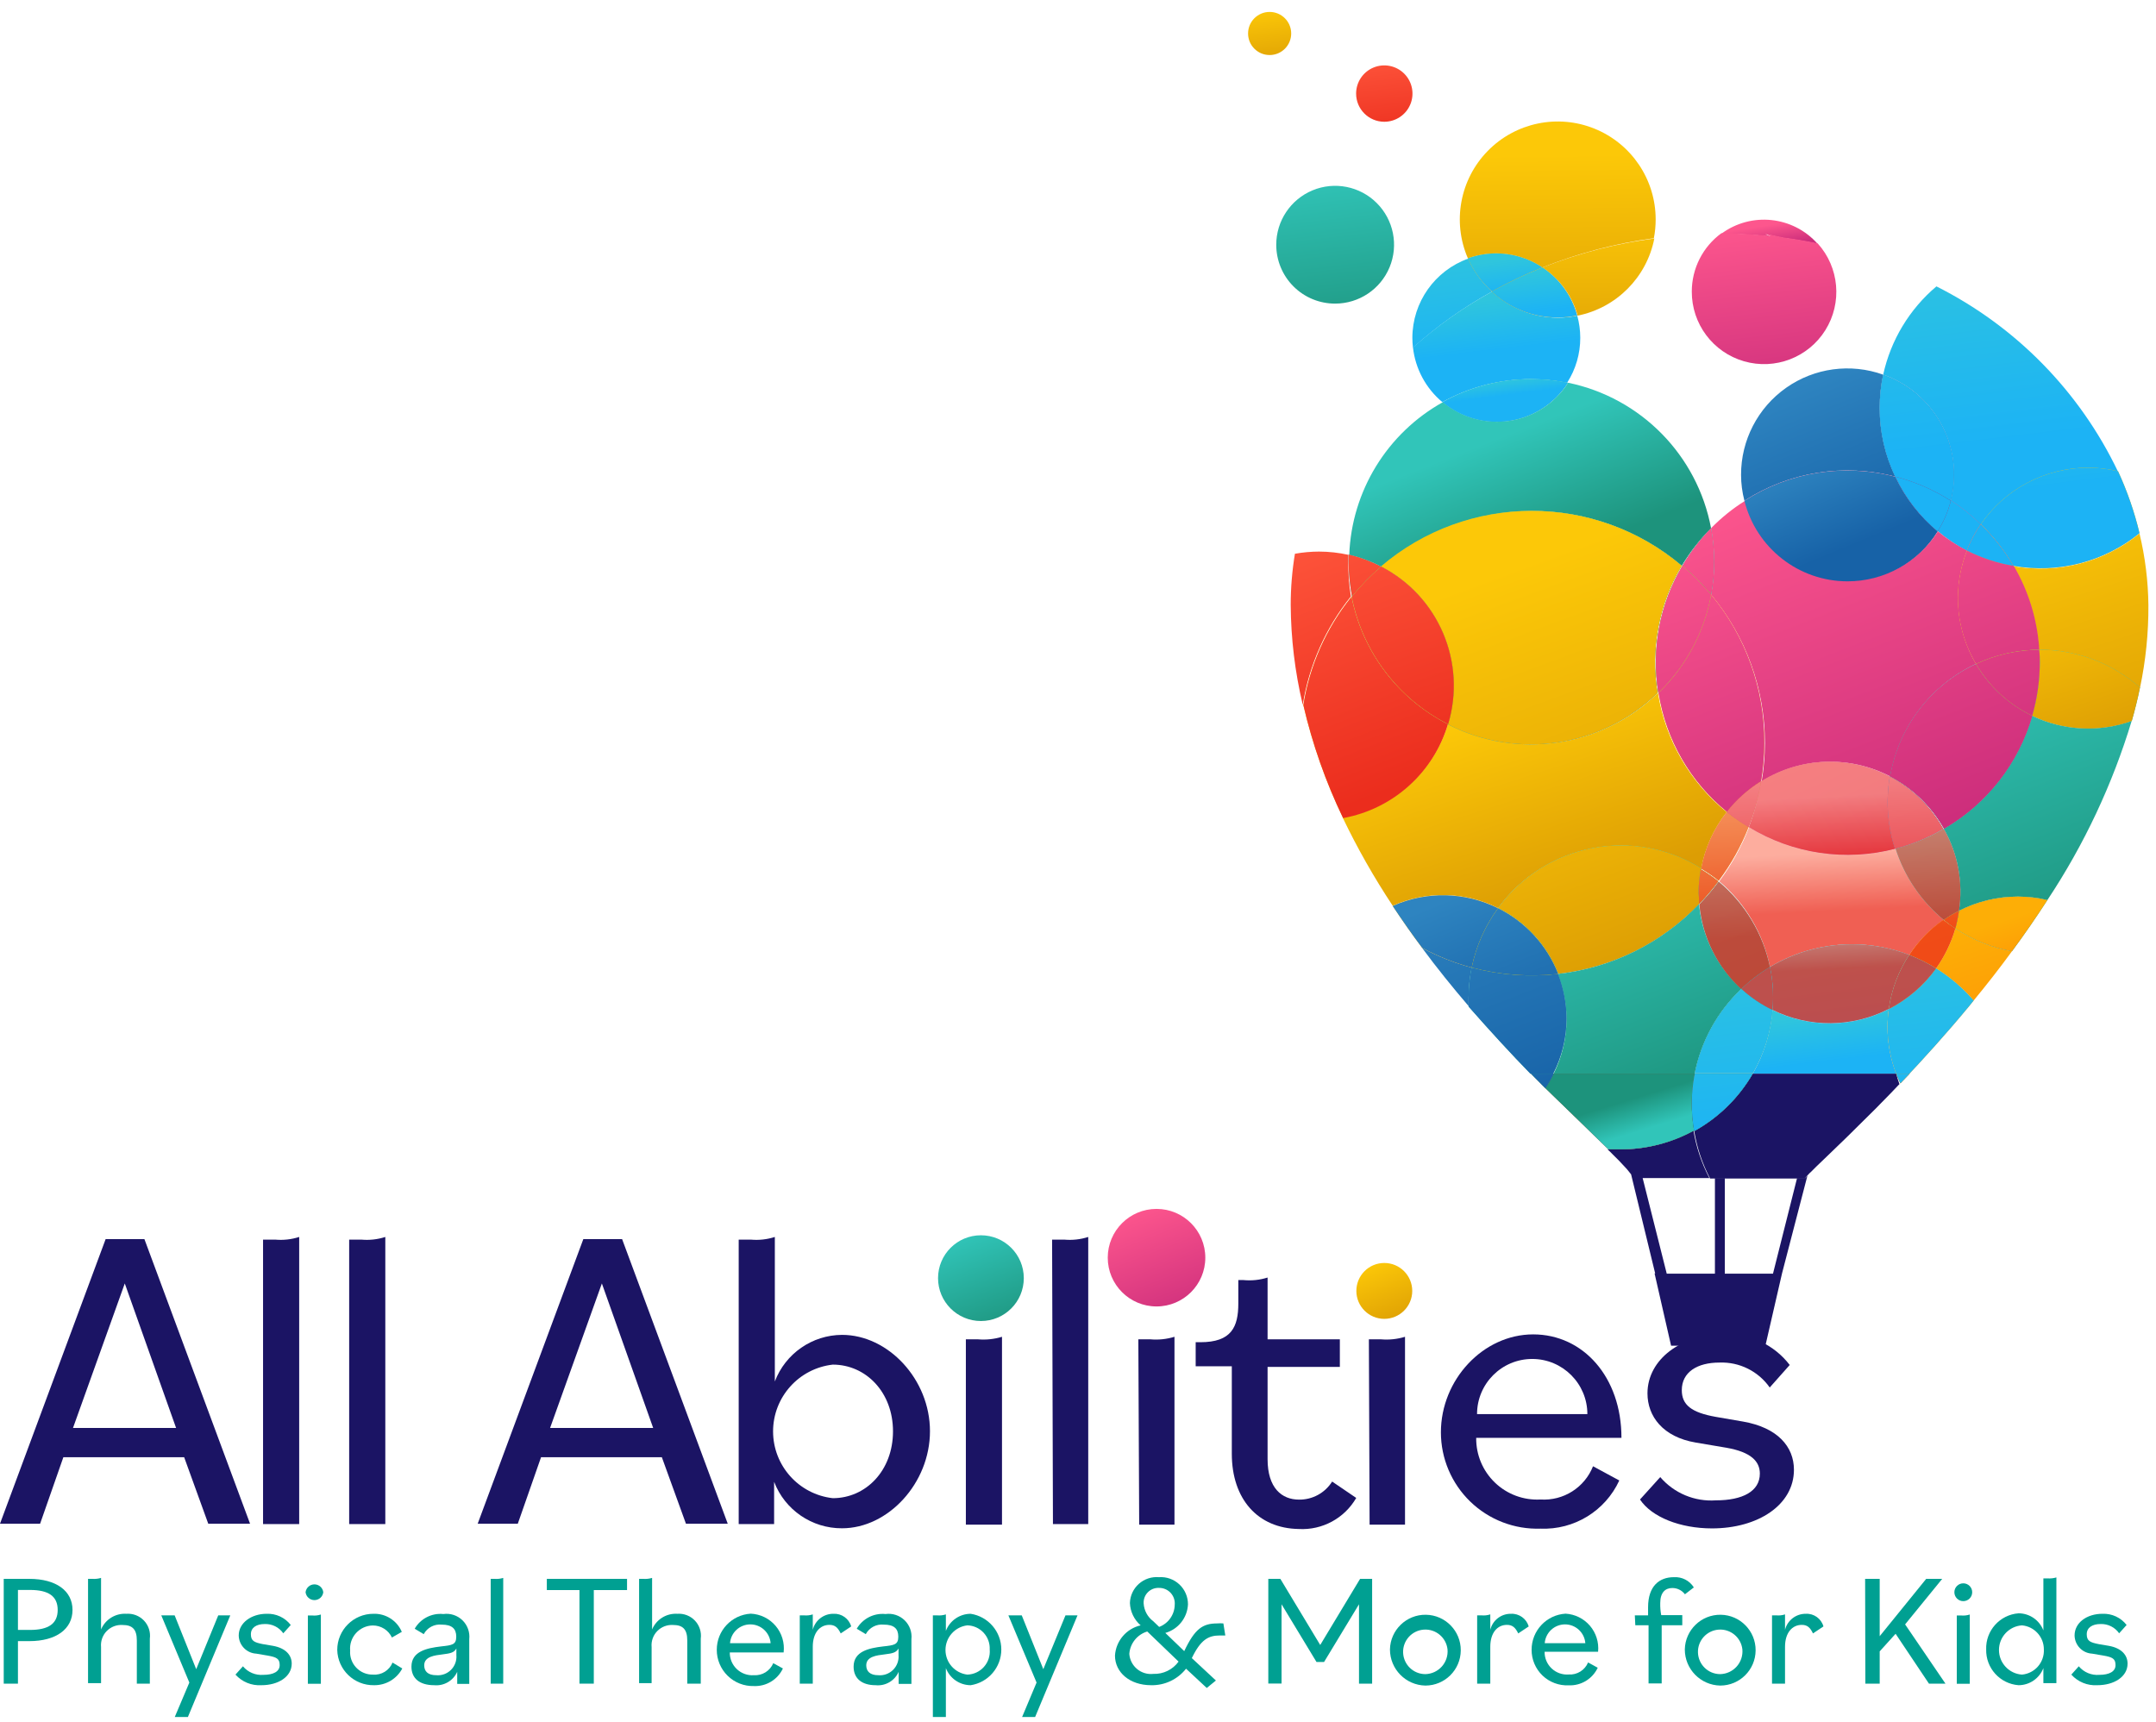 <?xml version="1.0" encoding="UTF-8"?>
<svg width="179px" height="143px" viewBox="0 0 179 143" version="1.1" xmlns="http://www.w3.org/2000/svg" xmlns:xlink="http://www.w3.org/1999/xlink">
    <title>All Abilities logo (1)</title>
    <defs>
        <linearGradient x1="32.79%" y1="36.504%" x2="69.84%" y2="84.929%" id="linearGradient-1">
            <stop stop-color="#31C5B9" offset="0%"></stop>
            <stop stop-color="#1D937C" offset="100%"></stop>
        </linearGradient>
        <linearGradient x1="22.241%" y1="-32.778%" x2="77.343%" y2="114.198%" id="linearGradient-2">
            <stop stop-color="#31C5B9" offset="0%"></stop>
            <stop stop-color="#1D937C" offset="100%"></stop>
        </linearGradient>
        <linearGradient x1="11.033%" y1="-20.117%" x2="70.494%" y2="117.914%" id="linearGradient-3">
            <stop stop-color="#31C5B9" offset="0%"></stop>
            <stop stop-color="#1D937C" offset="100%"></stop>
        </linearGradient>
        <linearGradient x1="69.677%" y1="72.128%" x2="49.677%" y2="39.029%" id="linearGradient-4">
            <stop stop-color="#31C5B9" offset="0%"></stop>
            <stop stop-color="#1D937C" offset="100%"></stop>
        </linearGradient>
        <linearGradient x1="28.701%" y1="14.997%" x2="70.483%" y2="87.766%" id="linearGradient-5">
            <stop stop-color="#FCC808" offset="0%"></stop>
            <stop stop-color="#DC9D04" offset="100%"></stop>
        </linearGradient>
        <linearGradient x1="26.28%" y1="-13.247%" x2="70.76%" y2="75.433%" id="linearGradient-6">
            <stop stop-color="#31C5B9" offset="0%"></stop>
            <stop stop-color="#1D937C" offset="100%"></stop>
        </linearGradient>
        <linearGradient x1="47.12%" y1="27.059%" x2="100.4%" y2="155.363%" id="linearGradient-7">
            <stop stop-color="#FCC808" offset="0%"></stop>
            <stop stop-color="#DC9D04" offset="100%"></stop>
        </linearGradient>
        <linearGradient x1="40.723%" y1="28.576%" x2="95.673%" y2="117.693%" id="linearGradient-8">
            <stop stop-color="#31C5B9" offset="0%"></stop>
            <stop stop-color="#1D937C" offset="100%"></stop>
        </linearGradient>
        <linearGradient x1="-3.912%" y1="-62.039%" x2="75.044%" y2="92.691%" id="linearGradient-9">
            <stop stop-color="#FCC808" offset="0%"></stop>
            <stop stop-color="#DC9D04" offset="100%"></stop>
        </linearGradient>
        <linearGradient x1="36.549%" y1="-27.223%" x2="87.616%" y2="153.9%" id="linearGradient-10">
            <stop stop-color="#FCC808" offset="0%"></stop>
            <stop stop-color="#DC9D04" offset="100%"></stop>
        </linearGradient>
        <linearGradient x1="21.564%" y1="5.174%" x2="125.14%" y2="199.58%" id="linearGradient-11">
            <stop stop-color="#31C5B9" offset="0%"></stop>
            <stop stop-color="#1D937C" offset="100%"></stop>
        </linearGradient>
        <linearGradient x1="-9.385%" y1="-76.312%" x2="74.19%" y2="113.277%" id="linearGradient-12">
            <stop stop-color="#FCC808" offset="0%"></stop>
            <stop stop-color="#DC9D04" offset="100%"></stop>
        </linearGradient>
        <linearGradient x1="36.349%" y1="4.196%" x2="155.079%" y2="354.631%" id="linearGradient-13">
            <stop stop-color="#FDAE06" offset="0%"></stop>
            <stop stop-color="#FD7904" offset="100%"></stop>
        </linearGradient>
        <linearGradient x1="-49.346%" y1="-107.816%" x2="71.99%" y2="77.379%" id="linearGradient-14">
            <stop stop-color="#31C5B9" offset="0%"></stop>
            <stop stop-color="#1D937C" offset="100%"></stop>
        </linearGradient>
        <linearGradient x1="50.524%" y1="44.633%" x2="148.429%" y2="225.239%" id="linearGradient-15">
            <stop stop-color="#FDAE06" offset="0%"></stop>
            <stop stop-color="#FD7904" offset="100%"></stop>
        </linearGradient>
        <linearGradient x1="30.954%" y1="-11.631%" x2="78.407%" y2="117.425%" id="linearGradient-16">
            <stop stop-color="#FD568D" offset="0%"></stop>
            <stop stop-color="#CD2E7C" offset="100%"></stop>
        </linearGradient>
        <linearGradient x1="-14.028%" y1="-307.428%" x2="82.317%" y2="210.507%" id="linearGradient-17">
            <stop stop-color="#31C5B9" offset="0%"></stop>
            <stop stop-color="#1D937C" offset="100%"></stop>
        </linearGradient>
        <linearGradient x1="37.87%" y1="-28.623%" x2="139.241%" y2="516.123%" id="linearGradient-18">
            <stop stop-color="#FD568D" offset="0%"></stop>
            <stop stop-color="#CD2E7C" offset="100%"></stop>
        </linearGradient>
        <linearGradient x1="34.611%" y1="4.383%" x2="93.076%" y2="178.305%" id="linearGradient-19">
            <stop stop-color="#31C5B9" offset="0%"></stop>
            <stop stop-color="#1D937C" offset="100%"></stop>
        </linearGradient>
        <linearGradient x1="-11.365%" y1="-132.286%" x2="62.488%" y2="87.363%" id="linearGradient-20">
            <stop stop-color="#FD568D" offset="0%"></stop>
            <stop stop-color="#CD2E7C" offset="100%"></stop>
        </linearGradient>
        <linearGradient x1="35.205%" y1="-43.989%" x2="71.101%" y2="185.042%" id="linearGradient-21">
            <stop stop-color="#FCC808" offset="0%"></stop>
            <stop stop-color="#DC9D04" offset="100%"></stop>
        </linearGradient>
        <linearGradient x1="34.45%" y1="-32.299%" x2="66.008%" y2="134.349%" id="linearGradient-22">
            <stop stop-color="#FD568D" offset="0%"></stop>
            <stop stop-color="#CD2E7C" offset="100%"></stop>
        </linearGradient>
        <linearGradient x1="9.924%" y1="-177.156%" x2="55.738%" y2="93.744%" id="linearGradient-23">
            <stop stop-color="#31C5B9" offset="0%"></stop>
            <stop stop-color="#1D937C" offset="100%"></stop>
        </linearGradient>
        <linearGradient x1="34.562%" y1="-50.711%" x2="89.44%" y2="341.137%" id="linearGradient-24">
            <stop stop-color="#FCC808" offset="0%"></stop>
            <stop stop-color="#DC9D04" offset="100%"></stop>
        </linearGradient>
        <linearGradient x1="34.562%" y1="-31.374%" x2="82.807%" y2="253.649%" id="linearGradient-25">
            <stop stop-color="#FD568D" offset="0%"></stop>
            <stop stop-color="#CD2E7C" offset="100%"></stop>
        </linearGradient>
        <linearGradient x1="28.956%" y1="-25.397%" x2="85.578%" y2="220.212%" id="linearGradient-26">
            <stop stop-color="#FCC808" offset="0%"></stop>
            <stop stop-color="#DC9D04" offset="100%"></stop>
        </linearGradient>
        <linearGradient x1="-0.642%" y1="-116.931%" x2="87.925%" y2="201.376%" id="linearGradient-27">
            <stop stop-color="#FD568D" offset="0%"></stop>
            <stop stop-color="#CD2E7C" offset="100%"></stop>
        </linearGradient>
        <linearGradient x1="41.809%" y1="-9.124%" x2="205.104%" y2="425.365%" id="linearGradient-28">
            <stop stop-color="#31C5B9" offset="0%"></stop>
            <stop stop-color="#1D937C" offset="100%"></stop>
        </linearGradient>
        <linearGradient x1="-14.385%" y1="-194.161%" x2="117.379%" y2="229.562%" id="linearGradient-29">
            <stop stop-color="#FCC808" offset="0%"></stop>
            <stop stop-color="#DC9D04" offset="100%"></stop>
        </linearGradient>
        <linearGradient x1="-86.432%" y1="-350.547%" x2="119.845%" y2="198.358%" id="linearGradient-30">
            <stop stop-color="#FD568D" offset="0%"></stop>
            <stop stop-color="#CD2E7C" offset="100%"></stop>
        </linearGradient>
        <linearGradient x1="31.694%" y1="17.618%" x2="82.279%" y2="129.182%" id="linearGradient-31">
            <stop stop-color="#2E84C0" offset="0%"></stop>
            <stop stop-color="#1762A7" offset="100%"></stop>
        </linearGradient>
        <linearGradient x1="37.718%" y1="29.333%" x2="110.723%" y2="136.823%" id="linearGradient-32">
            <stop stop-color="#FD568D" offset="0%"></stop>
            <stop stop-color="#CD2E7C" offset="100%"></stop>
        </linearGradient>
        <linearGradient x1="21.883%" y1="5.99%" x2="62.344%" y2="65.544%" id="linearGradient-33">
            <stop stop-color="#2E84C0" offset="0%"></stop>
            <stop stop-color="#1762A7" offset="100%"></stop>
        </linearGradient>
        <linearGradient x1="10.244%" y1="-103.306%" x2="143%" y2="296.694%" id="linearGradient-34">
            <stop stop-color="#2E84C0" offset="0%"></stop>
            <stop stop-color="#1762A7" offset="100%"></stop>
        </linearGradient>
        <linearGradient x1="10.249%" y1="-79.682%" x2="107.349%" y2="190.579%" id="linearGradient-35">
            <stop stop-color="#31C5B9" offset="0%"></stop>
            <stop stop-color="#1D937C" offset="100%"></stop>
        </linearGradient>
        <linearGradient x1="5.64%" y1="-92.509%" x2="84.514%" y2="127.128%" id="linearGradient-36">
            <stop stop-color="#2E84C0" offset="0%"></stop>
            <stop stop-color="#1762A7" offset="100%"></stop>
        </linearGradient>
        <linearGradient x1="-273.545%" y1="-503.326%" x2="216.931%" y2="303.544%" id="linearGradient-37">
            <stop stop-color="#31C5B9" offset="0%"></stop>
            <stop stop-color="#1D937C" offset="100%"></stop>
        </linearGradient>
        <linearGradient x1="-297.354%" y1="-541.603%" x2="101.587%" y2="113.852%" id="linearGradient-38">
            <stop stop-color="#2E84C0" offset="0%"></stop>
            <stop stop-color="#1762A7" offset="100%"></stop>
        </linearGradient>
        <linearGradient x1="-45.309%" y1="-168.915%" x2="107.094%" y2="155.806%" id="linearGradient-39">
            <stop stop-color="#FCC808" offset="0%"></stop>
            <stop stop-color="#DC9D04" offset="100%"></stop>
        </linearGradient>
        <linearGradient x1="40.503%" y1="17.403%" x2="126.773%" y2="169.473%" id="linearGradient-40">
            <stop stop-color="#2E84C0" offset="0%"></stop>
            <stop stop-color="#1762A7" offset="100%"></stop>
        </linearGradient>
        <linearGradient x1="9.066%" y1="-5.637%" x2="138.354%" y2="252.339%" id="linearGradient-41">
            <stop stop-color="#31C5B9" offset="0%"></stop>
            <stop stop-color="#1D937C" offset="100%"></stop>
        </linearGradient>
        <linearGradient x1="-95.258%" y1="-274.231%" x2="90.516%" y2="173.679%" id="linearGradient-42">
            <stop stop-color="#FCC808" offset="0%"></stop>
            <stop stop-color="#DC9D04" offset="100%"></stop>
        </linearGradient>
        <linearGradient x1="2.929%" y1="-17.88%" x2="108.089%" y2="191.773%" id="linearGradient-43">
            <stop stop-color="#2E84C0" offset="0%"></stop>
            <stop stop-color="#1762A7" offset="100%"></stop>
        </linearGradient>
        <linearGradient x1="37.364%" y1="12.086%" x2="55.416%" y2="80.078%" id="linearGradient-44">
            <stop stop-color="#2FC5DD" offset="0%"></stop>
            <stop stop-color="#1CB3F5" offset="100%"></stop>
        </linearGradient>
        <linearGradient x1="-125%" y1="-1407.5%" x2="90%" y2="388.5%" id="linearGradient-45">
            <stop stop-color="#2FC5DD" offset="0%"></stop>
            <stop stop-color="#1CB3F5" offset="100%"></stop>
        </linearGradient>
        <linearGradient x1="-166%" y1="-1743.5%" x2="50%" y2="52.5%" id="linearGradient-46">
            <stop stop-color="#2FC5DD" offset="0%"></stop>
            <stop stop-color="#1CB3F5" offset="100%"></stop>
        </linearGradient>
        <linearGradient x1="-62.295%" y1="-855.567%" x2="55.738%" y2="115.127%" id="linearGradient-47">
            <stop stop-color="#2FC5DD" offset="0%"></stop>
            <stop stop-color="#1CB3F5" offset="100%"></stop>
        </linearGradient>
        <linearGradient x1="-199%" y1="-2025%" x2="16%" y2="-229%" id="linearGradient-48">
            <stop stop-color="#2FC5DD" offset="0%"></stop>
            <stop stop-color="#1CB3F5" offset="100%"></stop>
        </linearGradient>
        <linearGradient x1="-135.5%" y1="-1493%" x2="80.5%" y2="303%" id="linearGradient-49">
            <stop stop-color="#2FC5DD" offset="0%"></stop>
            <stop stop-color="#1CB3F5" offset="100%"></stop>
        </linearGradient>
        <linearGradient x1="-206.5%" y1="-2050%" x2="8.5%" y2="-254%" id="linearGradient-50">
            <stop stop-color="#2FC5DD" offset="0%"></stop>
            <stop stop-color="#1CB3F5" offset="100%"></stop>
        </linearGradient>
        <linearGradient x1="-46.289%" y1="-205.714%" x2="75.734%" y2="134.429%" id="linearGradient-51">
            <stop stop-color="#31C5B9" offset="0%"></stop>
            <stop stop-color="#1D937C" offset="100%"></stop>
        </linearGradient>
        <linearGradient x1="35.455%" y1="-68.571%" x2="63.887%" y2="187.857%" id="linearGradient-52">
            <stop stop-color="#2FC5DD" offset="0%"></stop>
            <stop stop-color="#1CB3F5" offset="100%"></stop>
        </linearGradient>
        <linearGradient x1="-124.108%" y1="-376.157%" x2="59.091%" y2="67.419%" id="linearGradient-53">
            <stop stop-color="#31C5B9" offset="0%"></stop>
            <stop stop-color="#1D937C" offset="100%"></stop>
        </linearGradient>
        <linearGradient x1="18.38%" y1="-211.842%" x2="61.068%" y2="122.749%" id="linearGradient-54">
            <stop stop-color="#2FC5DD" offset="0%"></stop>
            <stop stop-color="#1CB3F5" offset="100%"></stop>
        </linearGradient>
        <linearGradient x1="33.147%" y1="-19.338%" x2="94.193%" y2="228.739%" id="linearGradient-55">
            <stop stop-color="#FDAE06" offset="0%"></stop>
            <stop stop-color="#FD7904" offset="100%"></stop>
        </linearGradient>
        <linearGradient x1="41.063%" y1="-54.167%" x2="58.61%" y2="137.714%" id="linearGradient-56">
            <stop stop-color="#2FC5DD" offset="0%"></stop>
            <stop stop-color="#1CB3F5" offset="100%"></stop>
        </linearGradient>
        <linearGradient x1="-225.225%" y1="-752.695%" x2="448.649%" y2="1131.893%" id="linearGradient-57">
            <stop stop-color="#FDAE06" offset="0%"></stop>
            <stop stop-color="#FD7904" offset="100%"></stop>
        </linearGradient>
        <linearGradient x1="-95.495%" y1="-1075.72%" x2="98.198%" y2="381.954%" id="linearGradient-58">
            <stop stop-color="#2FC5DD" offset="0%"></stop>
            <stop stop-color="#1CB3F5" offset="100%"></stop>
        </linearGradient>
        <linearGradient x1="40.251%" y1="-25.152%" x2="50.995%" y2="65.556%" id="linearGradient-59">
            <stop stop-color="#2FC5DD" offset="0%"></stop>
            <stop stop-color="#1CB3F5" offset="100%"></stop>
        </linearGradient>
        <linearGradient x1="43.247%" y1="40.452%" x2="100%" y2="152.09%" id="linearGradient-60">
            <stop stop-color="#FCC808" offset="0%"></stop>
            <stop stop-color="#DC9D04" offset="100%"></stop>
        </linearGradient>
        <linearGradient x1="26.707%" y1="-68.589%" x2="43.096%" y2="17.759%" id="linearGradient-61">
            <stop stop-color="#2FC5DD" offset="0%"></stop>
            <stop stop-color="#1CB3F5" offset="100%"></stop>
        </linearGradient>
        <linearGradient x1="-23.293%" y1="-164.269%" x2="217.791%" y2="556.835%" id="linearGradient-62">
            <stop stop-color="#FD568D" offset="0%"></stop>
            <stop stop-color="#CD2E7C" offset="100%"></stop>
        </linearGradient>
        <linearGradient x1="-10.528%" y1="-532.614%" x2="33.941%" y2="-101.918%" id="linearGradient-63">
            <stop stop-color="#2FC5DD" offset="0%"></stop>
            <stop stop-color="#1CB3F5" offset="100%"></stop>
        </linearGradient>
        <linearGradient x1="21.818%" y1="-3.378%" x2="216.104%" y2="535.511%" id="linearGradient-64">
            <stop stop-color="#FCC808" offset="0%"></stop>
            <stop stop-color="#DC9D04" offset="100%"></stop>
        </linearGradient>
        <linearGradient x1="-73.247%" y1="-207.84%" x2="230.909%" y2="490.023%" id="linearGradient-65">
            <stop stop-color="#FD568D" offset="0%"></stop>
            <stop stop-color="#CD2E7C" offset="100%"></stop>
        </linearGradient>
        <linearGradient x1="-35.065%" y1="-558.049%" x2="21.039%" y2="-141.234%" id="linearGradient-66">
            <stop stop-color="#2FC5DD" offset="0%"></stop>
            <stop stop-color="#1CB3F5" offset="100%"></stop>
        </linearGradient>
        <linearGradient x1="31.116%" y1="-25.501%" x2="67.645%" y2="133.715%" id="linearGradient-67">
            <stop stop-color="#2E84C0" offset="0%"></stop>
            <stop stop-color="#1762A7" offset="100%"></stop>
        </linearGradient>
        <linearGradient x1="38.433%" y1="-109.551%" x2="50.535%" y2="61.891%" id="linearGradient-68">
            <stop stop-color="#2FC5DD" offset="0%"></stop>
            <stop stop-color="#1CB3F5" offset="100%"></stop>
        </linearGradient>
        <linearGradient x1="5%" y1="-91.178%" x2="259.565%" y2="554.206%" id="linearGradient-69">
            <stop stop-color="#FD568D" offset="0%"></stop>
            <stop stop-color="#CD2E7C" offset="100%"></stop>
        </linearGradient>
        <linearGradient x1="-50.217%" y1="-231.283%" x2="90.652%" y2="126.382%" id="linearGradient-70">
            <stop stop-color="#2E84C0" offset="0%"></stop>
            <stop stop-color="#1762A7" offset="100%"></stop>
        </linearGradient>
        <linearGradient x1="-4.783%" y1="-426.528%" x2="42.174%" y2="-41.186%" id="linearGradient-71">
            <stop stop-color="#2FC5DD" offset="0%"></stop>
            <stop stop-color="#1CB3F5" offset="100%"></stop>
        </linearGradient>
        <linearGradient x1="47.318%" y1="18.63%" x2="50.59%" y2="59.899%" id="linearGradient-72">
            <stop stop-color="#FC9380" offset="0%"></stop>
            <stop stop-color="#EB2D1D" offset="100%"></stop>
        </linearGradient>
        <linearGradient x1="0.575%" y1="-144.577%" x2="87.842%" y2="170.37%" id="linearGradient-73">
            <stop stop-color="#31C5B9" offset="0%"></stop>
            <stop stop-color="#1D937C" offset="100%"></stop>
        </linearGradient>
        <linearGradient x1="46.327%" y1="-54.233%" x2="51.975%" y2="108.862%" id="linearGradient-74">
            <stop stop-color="#FC9380" offset="0%"></stop>
            <stop stop-color="#EB2D1D" offset="100%"></stop>
        </linearGradient>
        <linearGradient x1="17.226%" y1="-74.356%" x2="85.346%" y2="192.273%" id="linearGradient-75">
            <stop stop-color="#31C5B9" offset="0%"></stop>
            <stop stop-color="#1D937C" offset="100%"></stop>
        </linearGradient>
        <linearGradient x1="45.664%" y1="-86.226%" x2="50.073%" y2="51.96%" id="linearGradient-76">
            <stop stop-color="#FC9380" offset="0%"></stop>
            <stop stop-color="#EB2D1D" offset="100%"></stop>
        </linearGradient>
        <linearGradient x1="-59.771%" y1="-441.93%" x2="101.348%" y2="283.333%" id="linearGradient-77">
            <stop stop-color="#FCC808" offset="0%"></stop>
            <stop stop-color="#DC9D04" offset="100%"></stop>
        </linearGradient>
        <linearGradient x1="47.036%" y1="-33.333%" x2="54.415%" y2="183.158%" id="linearGradient-78">
            <stop stop-color="#FC9380" offset="0%"></stop>
            <stop stop-color="#EB2D1D" offset="100%"></stop>
        </linearGradient>
        <linearGradient x1="-5.56%" y1="-187.847%" x2="177.73%" y2="638.889%" id="linearGradient-79">
            <stop stop-color="#31C5B9" offset="0%"></stop>
            <stop stop-color="#1D937C" offset="100%"></stop>
        </linearGradient>
        <linearGradient x1="-147.328%" y1="-1014.236%" x2="116.04%" y2="421.181%" id="linearGradient-80">
            <stop stop-color="#FCC808" offset="0%"></stop>
            <stop stop-color="#DC9D04" offset="100%"></stop>
        </linearGradient>
        <linearGradient x1="42.684%" y1="-228.472%" x2="54.548%" y2="200%" id="linearGradient-81">
            <stop stop-color="#FC9380" offset="0%"></stop>
            <stop stop-color="#EB2D1D" offset="100%"></stop>
        </linearGradient>
        <linearGradient x1="47.76%" y1="38.213%" x2="224.156%" y2="614.392%" id="linearGradient-82">
            <stop stop-color="#FDAE06" offset="0%"></stop>
            <stop stop-color="#FD7904" offset="100%"></stop>
        </linearGradient>
        <linearGradient x1="34.318%" y1="-289.578%" x2="48.703%" y2="16.625%" id="linearGradient-83">
            <stop stop-color="#FC9380" offset="0%"></stop>
            <stop stop-color="#EB2D1D" offset="100%"></stop>
        </linearGradient>
        <linearGradient x1="-367.911%" y1="-1218.493%" x2="180.043%" y2="413.014%" id="linearGradient-84">
            <stop stop-color="#31C5B9" offset="0%"></stop>
            <stop stop-color="#1D937C" offset="100%"></stop>
        </linearGradient>
        <linearGradient x1="73.644%" y1="110.959%" x2="515.791%" y2="1701.37%" id="linearGradient-85">
            <stop stop-color="#FDAE06" offset="0%"></stop>
            <stop stop-color="#FD7904" offset="100%"></stop>
        </linearGradient>
        <linearGradient x1="16.898%" y1="-753.425%" x2="52.956%" y2="91.781%" id="linearGradient-86">
            <stop stop-color="#FC9380" offset="0%"></stop>
            <stop stop-color="#EB2D1D" offset="100%"></stop>
        </linearGradient>
        <linearGradient x1="-31.99%" y1="-83.342%" x2="64.227%" y2="73.865%" id="linearGradient-87">
            <stop stop-color="#FD568D" offset="0%"></stop>
            <stop stop-color="#CD2E7C" offset="100%"></stop>
        </linearGradient>
        <linearGradient x1="47.862%" y1="39.674%" x2="52.878%" y2="104.188%" id="linearGradient-88">
            <stop stop-color="#FC9380" offset="0%"></stop>
            <stop stop-color="#EB2D1D" offset="100%"></stop>
        </linearGradient>
        <linearGradient x1="-4.413%" y1="-109.683%" x2="114.691%" y2="287.813%" id="linearGradient-89">
            <stop stop-color="#31C5B9" offset="0%"></stop>
            <stop stop-color="#1D937C" offset="100%"></stop>
        </linearGradient>
        <linearGradient x1="-98.077%" y1="-422.037%" x2="52.377%" y2="79.967%" id="linearGradient-90">
            <stop stop-color="#FD568D" offset="0%"></stop>
            <stop stop-color="#CD2E7C" offset="100%"></stop>
        </linearGradient>
        <linearGradient x1="48.394%" y1="4.508%" x2="56.103%" y2="210.518%" id="linearGradient-91">
            <stop stop-color="#FC9380" offset="0%"></stop>
            <stop stop-color="#EB2D1D" offset="100%"></stop>
        </linearGradient>
        <linearGradient x1="-107.599%" y1="-618.684%" x2="155.296%" y2="469.474%" id="linearGradient-92">
            <stop stop-color="#FCC808" offset="0%"></stop>
            <stop stop-color="#DC9D04" offset="100%"></stop>
        </linearGradient>
        <linearGradient x1="-122.796%" y1="-558.158%" x2="108.322%" y2="233.158%" id="linearGradient-93">
            <stop stop-color="#FD568D" offset="0%"></stop>
            <stop stop-color="#CD2E7C" offset="100%"></stop>
        </linearGradient>
        <linearGradient x1="49.309%" y1="14.737%" x2="61.151%" y2="339.474%" id="linearGradient-94">
            <stop stop-color="#FC9380" offset="0%"></stop>
            <stop stop-color="#EB2D1D" offset="100%"></stop>
        </linearGradient>
        <linearGradient x1="45.329%" y1="23.016%" x2="63.927%" y2="111.049%" id="linearGradient-95">
            <stop stop-color="#2FC5DD" offset="0%"></stop>
            <stop stop-color="#1CB3F5" offset="100%"></stop>
        </linearGradient>
        <linearGradient x1="43.772%" y1="-31.342%" x2="48.962%" y2="29.143%" id="linearGradient-96">
            <stop stop-color="#FC9380" offset="0%"></stop>
            <stop stop-color="#EB2D1D" offset="100%"></stop>
        </linearGradient>
        <linearGradient x1="-72.332%" y1="-390.73%" x2="120.037%" y2="278.09%" id="linearGradient-97">
            <stop stop-color="#31C5B9" offset="0%"></stop>
            <stop stop-color="#1D937C" offset="100%"></stop>
        </linearGradient>
        <linearGradient x1="37.238%" y1="-92.416%" x2="82.062%" y2="412.079%" id="linearGradient-98">
            <stop stop-color="#2FC5DD" offset="0%"></stop>
            <stop stop-color="#1CB3F5" offset="100%"></stop>
        </linearGradient>
        <linearGradient x1="32.88%" y1="-417.697%" x2="45.331%" y2="-71.067%" id="linearGradient-99">
            <stop stop-color="#FC9380" offset="0%"></stop>
            <stop stop-color="#EB2D1D" offset="100%"></stop>
        </linearGradient>
        <linearGradient x1="29.102%" y1="-11.83%" x2="175.195%" y2="506.473%" id="linearGradient-100">
            <stop stop-color="#FDAE06" offset="0%"></stop>
            <stop stop-color="#FD7904" offset="100%"></stop>
        </linearGradient>
        <linearGradient x1="34.57%" y1="-85.045%" x2="76.562%" y2="315.848%" id="linearGradient-101">
            <stop stop-color="#2FC5DD" offset="0%"></stop>
            <stop stop-color="#1CB3F5" offset="100%"></stop>
        </linearGradient>
        <linearGradient x1="33.594%" y1="-323.661%" x2="45.312%" y2="-48.214%" id="linearGradient-102">
            <stop stop-color="#FC9380" offset="0%"></stop>
            <stop stop-color="#EB2D1D" offset="100%"></stop>
        </linearGradient>
        <linearGradient x1="42.707%" y1="-5.11%" x2="67.954%" y2="160.063%" id="linearGradient-103">
            <stop stop-color="#FD533A" offset="0%"></stop>
            <stop stop-color="#EB2D1D" offset="100%"></stop>
        </linearGradient>
        <linearGradient x1="-48.956%" y1="-273.563%" x2="198.267%" y2="547.701%" id="linearGradient-104">
            <stop stop-color="#31C5B9" offset="0%"></stop>
            <stop stop-color="#1D937C" offset="100%"></stop>
        </linearGradient>
        <linearGradient x1="11.24%" y1="-73.563%" x2="192.936%" y2="530.172%" id="linearGradient-105">
            <stop stop-color="#FD533A" offset="0%"></stop>
            <stop stop-color="#EB2D1D" offset="100%"></stop>
        </linearGradient>
        <linearGradient x1="38.598%" y1="0.762%" x2="85.912%" y2="225.68%" id="linearGradient-106">
            <stop stop-color="#FCC808" offset="0%"></stop>
            <stop stop-color="#DC9D04" offset="100%"></stop>
        </linearGradient>
        <linearGradient x1="28.936%" y1="-26.007%" x2="57.992%" y2="88.303%" id="linearGradient-107">
            <stop stop-color="#FD533A" offset="0%"></stop>
            <stop stop-color="#EB2D1D" offset="100%"></stop>
        </linearGradient>
        <linearGradient x1="18.233%" y1="-83.945%" x2="73.293%" y2="134.557%" id="linearGradient-108">
            <stop stop-color="#31C5B9" offset="0%"></stop>
            <stop stop-color="#1D937C" offset="100%"></stop>
        </linearGradient>
        <linearGradient x1="43.287%" y1="10.015%" x2="109.241%" y2="326.147%" id="linearGradient-109">
            <stop stop-color="#FCC808" offset="0%"></stop>
            <stop stop-color="#DC9D04" offset="100%"></stop>
        </linearGradient>
        <linearGradient x1="31.651%" y1="-30.734%" x2="72.105%" y2="129.893%" id="linearGradient-110">
            <stop stop-color="#FD533A" offset="0%"></stop>
            <stop stop-color="#EB2D1D" offset="100%"></stop>
        </linearGradient>
        <linearGradient x1="48.977%" y1="-39.387%" x2="52.53%" y2="174.592%" id="linearGradient-111">
            <stop stop-color="#FCC808" offset="0%"></stop>
            <stop stop-color="#DC9D04" offset="100%"></stop>
        </linearGradient>
        <linearGradient x1="49.755%" y1="26.439%" x2="51.723%" y2="158.529%" id="linearGradient-112">
            <stop stop-color="#FCC808" offset="0%"></stop>
            <stop stop-color="#DC9D04" offset="100%"></stop>
        </linearGradient>
        <linearGradient x1="46.125%" y1="43.359%" x2="71.25%" y2="98.365%" id="linearGradient-113">
            <stop stop-color="#FD568D" offset="0%"></stop>
            <stop stop-color="#CD2E7C" offset="100%"></stop>
        </linearGradient>
        <linearGradient x1="43.25%" y1="-7.06%" x2="60%" y2="125.13%" id="linearGradient-114">
            <stop stop-color="#FD568D" offset="0%"></stop>
            <stop stop-color="#CD2E7C" offset="100%"></stop>
        </linearGradient>
        <linearGradient x1="43.251%" y1="-8.792%" x2="60.02%" y2="137.32%" id="linearGradient-115">
            <stop stop-color="#31C5B9" offset="0%"></stop>
            <stop stop-color="#1D937C" offset="100%"></stop>
        </linearGradient>
        <linearGradient x1="43.162%" y1="-8.119%" x2="59.828%" y2="137.606%" id="linearGradient-116">
            <stop stop-color="#FD533A" offset="0%"></stop>
            <stop stop-color="#EB2D1D" offset="100%"></stop>
        </linearGradient>
        <linearGradient x1="43.296%" y1="-8.101%" x2="60.056%" y2="137.709%" id="linearGradient-117">
            <stop stop-color="#FCC808" offset="0%"></stop>
            <stop stop-color="#DC9D04" offset="100%"></stop>
        </linearGradient>
        <linearGradient x1="41.296%" y1="-15.541%" x2="54.957%" y2="112.027%" id="linearGradient-118">
            <stop stop-color="#2FC5DD" offset="0%"></stop>
            <stop stop-color="#1CB3F5" offset="100%"></stop>
        </linearGradient>
        <linearGradient x1="42.909%" y1="7.7%" x2="51.044%" y2="52.617%" id="linearGradient-119">
            <stop stop-color="#2FC5DD" offset="0%"></stop>
            <stop stop-color="#1CB3F5" offset="100%"></stop>
        </linearGradient>
        <linearGradient x1="42.156%" y1="41.222%" x2="149.278%" y2="134.875%" id="linearGradient-120">
            <stop stop-color="#31C5B9" offset="0%"></stop>
            <stop stop-color="#1D937C" offset="100%"></stop>
        </linearGradient>
        <linearGradient x1="35.034%" y1="6.225%" x2="45.91%" y2="37.159%" id="linearGradient-121">
            <stop stop-color="#2FC5DD" offset="0%"></stop>
            <stop stop-color="#1CB3F5" offset="100%"></stop>
        </linearGradient>
        <linearGradient x1="48.627%" y1="-45.67%" x2="53.958%" y2="192.652%" id="linearGradient-122">
            <stop stop-color="#FCC808" offset="0%"></stop>
            <stop stop-color="#DC9D04" offset="100%"></stop>
        </linearGradient>
        <linearGradient x1="46.527%" y1="26.05%" x2="64.782%" y2="104.14%" id="linearGradient-123">
            <stop stop-color="#2FC5DD" offset="0%"></stop>
            <stop stop-color="#1CB3F5" offset="100%"></stop>
        </linearGradient>
        <linearGradient x1="48.31%" y1="-59.122%" x2="52.817%" y2="178.056%" id="linearGradient-124">
            <stop stop-color="#FCC808" offset="0%"></stop>
            <stop stop-color="#DC9D04" offset="100%"></stop>
        </linearGradient>
        <linearGradient x1="40.845%" y1="10.525%" x2="56.761%" y2="88.24%" id="linearGradient-125">
            <stop stop-color="#2FC5DD" offset="0%"></stop>
            <stop stop-color="#1CB3F5" offset="100%"></stop>
        </linearGradient>
        <linearGradient x1="30.172%" y1="-1.078%" x2="75.647%" y2="115.733%" id="linearGradient-126">
            <stop stop-color="#FCC808" offset="0%"></stop>
            <stop stop-color="#DC9D04" offset="100%"></stop>
        </linearGradient>
        <linearGradient x1="30%" y1="-0.988%" x2="75.556%" y2="115.802%" id="linearGradient-127">
            <stop stop-color="#FD568D" offset="0%"></stop>
            <stop stop-color="#CD2E7C" offset="100%"></stop>
        </linearGradient>
        <linearGradient x1="30.056%" y1="-0.983%" x2="75.562%" y2="115.871%" id="linearGradient-128">
            <stop stop-color="#31C5B9" offset="0%"></stop>
            <stop stop-color="#1D937C" offset="100%"></stop>
        </linearGradient>
    </defs>
    <g id="Page-1" stroke="none" stroke-width="1" fill="none" fill-rule="evenodd">
        <g id="Homepage-UI" transform="translate(-210, -64)" fill-rule="nonzero">
            <g id="All-Abilities-logo-(1)" transform="translate(210, 64)">
                <path d="M0.31,131.1 L2.43,131.1 C4.67,131.1 6.02,132.1 6.02,133.68 C6.02,135.26 4.67,136.27 2.43,136.27 L1.49,136.27 L1.49,139.8 L0.31,139.8 L0.31,131.1 Z M1.49,132.02 L1.49,135.34 L2.49,135.34 C4.04,135.34 4.79,134.81 4.79,133.68 C4.79,132.55 4.04,132.02 2.49,132.02 L1.49,132.02 Z" id="Shape" fill="#00A092"></path>
                <path d="M7.31,131.1 L7.67,131.1 C7.913,131.117 8.157,131.09 8.39,131.02 L8.39,135.3 C8.744,134.466 9.585,133.945 10.49,134 C11.04,133.959 11.58,134.168 11.959,134.57 C12.337,134.972 12.514,135.523 12.44,136.07 L12.44,139.8 L11.36,139.8 L11.36,136.21 C11.36,135.28 10.98,134.93 10.18,134.93 C9.688,134.896 9.207,135.079 8.862,135.431 C8.517,135.783 8.345,136.269 8.39,136.76 L8.39,139.76 L7.31,139.76 L7.31,131.1 Z" id="Path" fill="#00A092"></path>
                <polygon id="Path" fill="#00A092" points="15.72 139.71 13.39 134.13 14.5 134.13 16.29 138.6 18.12 134.13 19.12 134.13 15.6 142.57 14.51 142.57"></polygon>
                <path d="M19.55,139.05 L20.17,138.36 C20.587,138.859 21.222,139.124 21.87,139.07 C22.69,139.07 23.22,138.8 23.22,138.26 C23.22,137.72 22.95,137.6 22.22,137.47 L21.28,137.31 C20.472,137.268 19.835,136.609 19.82,135.8 C19.82,134.75 20.87,134 22.14,134 C22.918,133.969 23.663,134.315 24.14,134.93 L23.52,135.62 C23.171,135.119 22.591,134.829 21.98,134.85 C21.3,134.85 20.83,135.14 20.83,135.7 C20.83,136.26 21.12,136.38 21.83,136.52 L22.66,136.66 C23.72,136.85 24.22,137.43 24.22,138.14 C24.22,139.22 23.11,139.93 21.71,139.93 C20.893,139.982 20.098,139.658 19.55,139.05 Z" id="Path" fill="#00A092"></path>
                <path d="M25.37,132.21 C25.414,131.837 25.73,131.556 26.105,131.556 C26.48,131.556 26.796,131.837 26.84,132.21 C26.796,132.583 26.48,132.864 26.105,132.864 C25.73,132.864 25.414,132.583 25.37,132.21 Z M25.56,134.14 L25.92,134.14 C26.163,134.164 26.408,134.137 26.64,134.06 L26.64,139.81 L25.56,139.81 L25.56,134.14 Z" id="Shape" fill="#00A092"></path>
                <path d="M28,137 C28,135.343 29.343,134 31,134 C32.021,133.964 32.959,134.56 33.36,135.5 L32.54,135.97 C32.247,135.353 31.623,134.963 30.94,134.97 C30.411,134.982 29.91,135.212 29.555,135.606 C29.201,136 29.026,136.522 29.07,137.05 C29.03,137.574 29.214,138.091 29.576,138.472 C29.938,138.853 30.445,139.063 30.97,139.05 C31.67,139.106 32.326,138.701 32.59,138.05 L33.4,138.54 C32.942,139.406 32.039,139.942 31.06,139.93 C29.407,139.964 28.038,138.653 28,137 Z" id="Path" fill="#00A092"></path>
                <path d="M34.16,138.39 C34.16,137.12 35.43,136.85 36.61,136.71 C37.54,136.61 37.88,136.57 37.88,135.9 C37.88,135.23 37.51,134.9 36.68,134.9 C36.066,134.834 35.473,135.146 35.18,135.69 L34.43,135.24 C34.914,134.4 35.846,133.922 36.81,134.02 C37.39,133.939 37.976,134.131 38.396,134.54 C38.816,134.948 39.024,135.528 38.96,136.11 L38.96,139.82 L37.96,139.82 L37.96,138.82 C37.626,139.56 36.858,140.006 36.05,139.93 C34.86,139.93 34.16,139.38 34.16,138.39 Z M37.89,137.39 L37.89,136.88 C37.7,137.23 37.39,137.29 36.75,137.37 C36.11,137.45 35.22,137.54 35.22,138.28 C35.22,138.78 35.53,139.1 36.22,139.1 C36.674,139.14 37.123,138.977 37.445,138.655 C37.767,138.333 37.93,137.884 37.89,137.43 L37.89,137.39 Z" id="Shape" fill="#00A092"></path>
                <path d="M40.74,131.1 L41.06,131.1 C41.303,131.119 41.547,131.092 41.78,131.02 L41.78,139.8 L40.74,139.8 L40.74,131.1 Z" id="Path" fill="#00A092"></path>
                <polygon id="Path" fill="#00A092" points="48.11 132.03 45.4 132.03 45.4 131.1 52.06 131.1 52.06 132.03 49.3 132.03 49.3 139.8 48.11 139.8"></polygon>
                <path d="M53.06,131.1 L53.41,131.1 C53.656,131.119 53.904,131.091 54.14,131.02 L54.14,135.3 C54.49,134.467 55.328,133.946 56.23,134 C56.78,133.959 57.32,134.168 57.699,134.57 C58.077,134.972 58.254,135.523 58.18,136.07 L58.18,139.8 L57.06,139.8 L57.06,136.21 C57.06,135.28 56.68,134.93 55.89,134.93 C55.398,134.896 54.917,135.079 54.572,135.431 C54.227,135.783 54.055,136.269 54.1,136.76 L54.1,139.76 L53.06,139.76 L53.06,131.1 Z" id="Path" fill="#00A092"></path>
                <path d="M59.51,136.99 C59.507,135.401 60.744,134.085 62.33,133.99 C63.13,134.026 63.879,134.394 64.397,135.005 C64.915,135.616 65.155,136.415 65.06,137.21 L60.59,137.21 C60.583,137.733 60.795,138.235 61.175,138.594 C61.555,138.953 62.068,139.136 62.59,139.1 C63.285,139.145 63.932,138.743 64.2,138.1 L65,138.54 C64.565,139.468 63.614,140.044 62.59,140 C61.779,140.022 60.994,139.714 60.413,139.147 C59.833,138.579 59.507,137.801 59.51,136.99 L59.51,136.99 Z M60.61,136.44 L63.98,136.44 C63.912,135.56 63.178,134.88 62.295,134.88 C61.412,134.88 60.678,135.56 60.61,136.44 Z" id="Shape" fill="#00A092"></path>
                <path d="M66.4,134.13 L66.75,134.13 C66.996,134.154 67.245,134.127 67.48,134.05 L67.48,135.33 C67.675,134.541 68.387,133.99 69.2,134 C69.875,133.965 70.485,134.4 70.67,135.05 L69.8,135.63 C69.56,135.14 69.32,134.92 68.86,134.92 C68.07,134.92 67.48,135.57 67.48,136.74 L67.48,139.8 L66.4,139.8 L66.4,134.13 Z" id="Path" fill="#00A092"></path>
                <path d="M70.87,138.39 C70.87,137.12 72.13,136.85 73.32,136.71 C74.24,136.61 74.58,136.57 74.58,135.9 C74.58,135.23 74.22,134.9 73.38,134.9 C72.766,134.834 72.173,135.146 71.88,135.69 L71.13,135.24 C71.619,134.4 72.553,133.923 73.52,134.02 C74.1,133.939 74.686,134.131 75.106,134.54 C75.526,134.948 75.734,135.528 75.67,136.11 L75.67,139.82 L74.61,139.82 L74.61,138.82 C74.281,139.564 73.51,140.013 72.7,139.93 C71.56,139.93 70.87,139.38 70.87,138.39 Z M74.6,137.39 L74.6,136.88 C74.4,137.23 74.1,137.29 73.45,137.37 C72.8,137.45 71.92,137.54 71.92,138.28 C71.92,138.78 72.24,139.1 72.92,139.1 C73.375,139.14 73.824,138.977 74.148,138.655 C74.472,138.333 74.637,137.885 74.6,137.43 L74.6,137.39 Z" id="Shape" fill="#00A092"></path>
                <path d="M77.45,134.13 L77.8,134.13 C78.046,134.154 78.295,134.127 78.53,134.05 L78.53,135.42 C78.857,134.566 79.676,134.002 80.59,134 C82.053,134.225 83.133,135.485 83.133,136.965 C83.133,138.445 82.053,139.705 80.59,139.93 C79.676,139.928 78.857,139.364 78.53,138.51 L78.53,142.57 L77.45,142.57 L77.45,134.13 Z M82.17,136.96 C82.194,136.447 82.011,135.945 81.661,135.569 C81.311,135.192 80.824,134.973 80.31,134.96 C79.276,135.085 78.498,135.963 78.498,137.005 C78.498,138.047 79.276,138.925 80.31,139.05 C80.84,139.036 81.34,138.803 81.692,138.407 C82.044,138.011 82.217,137.488 82.17,136.96 Z" id="Shape" fill="#00A092"></path>
                <polygon id="Path" fill="#00A092" points="86.06 139.71 83.72 134.13 84.83 134.13 86.62 138.6 88.46 134.13 89.46 134.13 85.94 142.57 84.86 142.57"></polygon>
                <path d="M98.47,138.56 C97.772,139.447 96.698,139.955 95.57,139.93 C93.79,139.93 92.57,138.86 92.57,137.47 C92.646,136.254 93.512,135.232 94.7,134.96 C94.159,134.49 93.836,133.816 93.81,133.1 C93.83,132.491 94.099,131.916 94.555,131.512 C95.011,131.107 95.613,130.908 96.22,130.96 C96.846,130.915 97.462,131.134 97.919,131.563 C98.377,131.992 98.634,132.593 98.63,133.22 C98.578,134.332 97.821,135.286 96.75,135.59 L98.32,137.1 C99.2,135.24 99.85,134.8 101.06,134.8 C101.23,134.784 101.4,134.784 101.57,134.8 L101.73,135.8 L101.28,135.8 C100.33,135.8 99.69,136.14 98.95,137.68 L100.95,139.54 L100.19,140.16 L98.47,138.56 Z M97.85,137.97 L95.25,135.47 C94.416,135.721 93.823,136.461 93.76,137.33 C93.795,137.819 94.028,138.273 94.406,138.587 C94.783,138.9 95.273,139.046 95.76,138.99 C96.583,139.02 97.367,138.637 97.85,137.97 L97.85,137.97 Z M95.75,134.62 L96.24,135.09 C97.003,134.8 97.514,134.076 97.53,133.26 C97.564,132.896 97.442,132.534 97.194,132.265 C96.946,131.997 96.596,131.846 96.23,131.85 C95.884,131.832 95.546,131.963 95.302,132.209 C95.058,132.455 94.93,132.794 94.95,133.14 C94.986,133.727 95.279,134.268 95.75,134.62 Z" id="Shape" fill="#00A092"></path>
                <polygon id="Path" fill="#00A092" points="105.3 131.1 106.3 131.1 109.61 136.59 112.92 131.1 113.92 131.1 113.92 139.8 112.83 139.8 112.83 133.21 109.93 138 109.3 138 106.4 133.21 106.4 139.79 105.3 139.79"></polygon>
                <path d="M115.4,136.96 C115.433,135.345 116.764,134.058 118.379,134.08 C119.995,134.102 121.29,135.424 121.279,137.04 C121.269,138.655 119.956,139.96 118.34,139.96 C116.707,139.927 115.4,138.594 115.4,136.96 L115.4,136.96 Z M120.18,136.96 C120.072,135.97 119.201,135.243 118.208,135.315 C117.215,135.386 116.456,136.231 116.492,137.226 C116.528,138.221 117.344,139.01 118.34,139.01 C118.862,138.998 119.355,138.771 119.703,138.383 C120.052,137.995 120.224,137.48 120.18,136.96 Z" id="Shape" fill="#00A092"></path>
                <path d="M122.64,134.13 L123,134.13 C123.246,134.154 123.495,134.127 123.73,134.05 L123.73,135.33 C123.922,134.539 124.636,133.986 125.45,134 C126.124,133.968 126.731,134.402 126.92,135.05 L126.05,135.63 C125.81,135.14 125.57,134.92 125.11,134.92 C124.32,134.92 123.73,135.57 123.73,136.74 L123.73,139.8 L122.64,139.8 L122.64,134.13 Z" id="Path" fill="#00A092"></path>
                <path d="M127.16,136.99 C127.157,135.401 128.394,134.085 129.98,133.99 C130.763,134.035 131.494,134.398 132.004,134.994 C132.513,135.591 132.758,136.369 132.68,137.15 L128.24,137.15 C128.23,137.674 128.441,138.177 128.822,138.537 C129.203,138.897 129.718,139.08 130.24,139.04 C130.935,139.085 131.582,138.683 131.85,138.04 L132.65,138.48 C132.215,139.408 131.264,139.984 130.24,139.94 C129.435,139.978 128.649,139.684 128.066,139.127 C127.484,138.569 127.156,137.796 127.16,136.99 L127.16,136.99 Z M128.25,136.44 L131.62,136.44 C131.552,135.56 130.818,134.88 129.935,134.88 C129.052,134.88 128.318,135.56 128.25,136.44 Z" id="Shape" fill="#00A092"></path>
                <path d="M135.73,134.13 L136.83,134.13 L136.83,133.46 C136.83,131.69 137.77,130.96 138.97,130.96 C139.637,130.917 140.275,131.243 140.63,131.81 L139.89,132.38 C139.641,132.051 139.252,131.858 138.84,131.86 C138.26,131.86 137.84,132.23 137.84,133.11 C137.831,133.445 137.858,133.78 137.92,134.11 L139.67,134.11 L139.67,134.95 L137.96,134.95 L137.96,139.78 L136.87,139.78 L136.87,134.95 L135.77,134.95 L135.73,134.13 Z" id="Path" fill="#00A092"></path>
                <path d="M139.88,136.96 C139.913,135.345 141.244,134.058 142.859,134.08 C144.475,134.102 145.77,135.424 145.759,137.04 C145.749,138.655 144.436,139.96 142.82,139.96 C141.187,139.927 139.88,138.594 139.88,136.96 Z M144.66,136.96 C144.552,135.97 143.681,135.243 142.688,135.315 C141.695,135.386 140.936,136.231 140.972,137.226 C141.008,138.221 141.824,139.01 142.82,139.01 C143.342,138.998 143.835,138.771 144.183,138.383 C144.532,137.995 144.704,137.48 144.66,136.96 L144.66,136.96 Z" id="Shape" fill="#00A092"></path>
                <path d="M147.12,134.13 L147.48,134.13 C147.723,134.154 147.968,134.127 148.2,134.05 L148.2,135.33 C148.399,134.54 149.115,133.989 149.93,134 C150.602,133.966 151.209,134.402 151.39,135.05 L150.52,135.63 C150.29,135.14 150.05,134.92 149.59,134.92 C148.8,134.92 148.2,135.57 148.2,136.74 L148.2,139.8 L147.12,139.8 L147.12,134.13 Z" id="Path" fill="#00A092"></path>
                <polygon id="Path" fill="#00A092" points="154.85 131.1 156.06 131.1 156.06 135.86 159.92 131.1 161.25 131.1 158.17 134.88 161.52 139.8 160.15 139.8 157.38 135.66 156.06 137.12 156.06 139.8 154.87 139.8"></polygon>
                <path d="M162.26,132.21 C162.26,131.801 162.591,131.47 163,131.47 C163.409,131.47 163.74,131.801 163.74,132.21 C163.74,132.619 163.409,132.95 163,132.95 C162.591,132.95 162.26,132.619 162.26,132.21 Z M162.46,134.14 L162.82,134.14 C163.063,134.163 163.308,134.136 163.54,134.06 L163.54,139.81 L162.46,139.81 L162.46,134.14 Z" id="Shape" fill="#00A092"></path>
                <path d="M164.9,136.96 C164.847,135.401 166.034,134.077 167.59,133.96 C168.504,133.962 169.323,134.526 169.65,135.38 L169.65,131.06 L170,131.06 C170.246,131.079 170.494,131.051 170.73,130.98 L170.73,139.76 L169.65,139.76 L169.65,138.51 C169.323,139.364 168.504,139.928 167.59,139.93 C166.046,139.813 164.864,138.508 164.9,136.96 L164.9,136.96 Z M169.69,136.96 C169.694,135.922 168.904,135.053 167.87,134.96 C166.796,135.035 165.963,135.928 165.963,137.005 C165.963,138.082 166.796,138.975 167.87,139.05 C168.939,138.955 169.743,138.032 169.69,136.96 Z" id="Shape" fill="#00A092"></path>
                <path d="M171.97,139.05 L172.59,138.36 C173.007,138.859 173.642,139.124 174.29,139.07 C175.11,139.07 175.64,138.8 175.64,138.26 C175.64,137.72 175.37,137.6 174.64,137.47 L173.7,137.31 C172.892,137.268 172.255,136.609 172.24,135.8 C172.24,134.75 173.24,134 174.56,134 C175.338,133.969 176.083,134.315 176.56,134.93 L175.94,135.62 C175.591,135.119 175.011,134.829 174.4,134.85 C173.72,134.85 173.25,135.14 173.25,135.7 C173.25,136.26 173.54,136.38 174.25,136.52 L175.08,136.66 C176.14,136.85 176.64,137.43 176.64,138.14 C176.64,139.22 175.53,139.93 174.13,139.93 C173.313,139.982 172.518,139.658 171.97,139.05 L171.97,139.05 Z" id="Path" fill="#00A092"></path>
                <path d="M150.3,97.35 L150.38,97.28 L150.3,97.35 Z" id="Path" fill="#5B4831"></path>
                <path d="M157.11,90.65 L156.74,91.03 L157.11,90.65 Z" id="Path" fill="#5B4831"></path>
                <path d="M154.06,93.75 L153.87,93.94 L154.06,93.75 Z" id="Path" fill="#5B4831"></path>
                <path d="M156.17,91.61 L155.85,91.94 L156.17,91.61 Z" id="Path" fill="#5B4831"></path>
                <polygon id="Path" fill="#5B4831" points="157.69 90.04 157.95 89.77 157.78 89.95"></polygon>
                <path d="M128.31,90.36 L127.11,89.15 L127.11,89.15 C129.69,91.78 131.97,93.91 133.56,95.47 L133.56,95.47 C132.19,94.12 130.38,92.41 128.31,90.36 Z" id="Path" fill="#5B4831"></path>
                <polygon id="Path" fill="#5B4831" points="149.84 97.87 149.84 97.86 149.84 97.87"></polygon>
                <path d="M150.06,97.62 L150.06,97.62 L149.89,97.82 L149.2,97.82 L147.2,105.76 L143.2,105.76 L143.2,97.82 L142.38,97.82 L142.38,105.76 L138.38,105.76 L136.38,97.82 L141.92,97.82 C141.274,96.585 140.829,95.255 140.6,93.88 C138.737,94.905 136.646,95.441 134.52,95.44 C134.16,95.44 133.81,95.44 133.47,95.44 L133.47,95.44 C133.61,95.57 133.74,95.69 133.86,95.82 L134.07,96.03 C134.21,96.16 134.33,96.29 134.46,96.42 L134.58,96.55 L135,97 L135.09,97.1 L135.34,97.41 L135.42,97.51 L135.42,97.51 L135.42,97.51 L137.42,105.74 L137.37,105.74 L138.74,111.74 L146.57,111.74 L147.95,105.74 L147.95,105.74 L150.06,97.62 Z" id="Path" fill="#1B1464"></path>
                <path d="M127.19,42.43 C131.745,42.423 136.154,44.036 139.63,46.98 C140.306,45.842 141.123,44.794 142.06,43.86 C140.921,37.798 136.231,33.025 130.19,31.78 C129.108,33.477 127.348,34.627 125.359,34.935 C123.37,35.243 121.345,34.68 119.8,33.39 C115.169,35.966 112.219,40.774 112.02,46.07 C112.956,46.287 113.86,46.623 114.71,47.07 C118.185,44.087 122.61,42.441 127.19,42.43 L127.19,42.43 Z" id="Path" fill="url(#linearGradient-1)" style="mix-blend-mode: multiply;"></path>
                <path d="M168.72,59.43 C167.58,63.391 164.949,66.757 161.38,68.82 C162.554,70.884 162.997,73.283 162.64,75.63 C164.157,74.854 165.836,74.449 167.54,74.45 C168.362,74.45 169.181,74.547 169.98,74.74 C173.026,70.147 175.384,65.135 176.98,59.86 C174.277,60.83 171.298,60.675 168.71,59.43 L168.72,59.43 Z" id="Path" fill="url(#linearGradient-2)" style="mix-blend-mode: multiply;"></path>
                <path d="M144.58,82.11 C142.565,80.284 141.308,77.768 141.06,75.06 C137.954,78.315 133.801,80.372 129.33,80.87 C129.803,82.061 130.051,83.329 130.06,84.61 C130.06,86.186 129.693,87.74 128.99,89.15 L140.7,89.15 C141.23,86.457 142.586,83.996 144.58,82.11 L144.58,82.11 Z" id="Path" fill="url(#linearGradient-3)" style="mix-blend-mode: multiply;"></path>
                <path d="M140.71,89.15 L129,89.15 C128.796,89.567 128.565,89.971 128.31,90.36 C130.38,92.36 132.19,94.12 133.53,95.43 C133.87,95.43 134.22,95.43 134.58,95.43 C136.706,95.431 138.797,94.895 140.66,93.87 C140.377,92.291 140.394,90.673 140.71,89.1 L140.71,89.15 Z" id="Path" fill="#5B4831"></path>
                <path d="M140.71,89.15 L129,89.15 C128.796,89.567 128.565,89.971 128.31,90.36 C130.38,92.36 132.19,94.12 133.53,95.43 C133.87,95.43 134.22,95.43 134.58,95.43 C136.706,95.431 138.797,94.895 140.66,93.87 C140.377,92.291 140.394,90.673 140.71,89.1 L140.71,89.15 Z" id="Path" fill="url(#linearGradient-4)" style="mix-blend-mode: multiply;"></path>
                <path d="M124.37,75.42 C128.257,70.063 135.625,68.626 141.24,72.13 C141.552,70.414 142.28,68.8 143.36,67.43 C140.298,64.95 138.263,61.423 137.65,57.53 C133.002,62.059 125.977,63.106 120.21,60.13 C118.999,64.16 115.623,67.165 111.48,67.9 C112.693,70.429 114.08,72.872 115.63,75.21 C118.424,73.96 121.632,74.03 124.37,75.4 L124.37,75.42 Z" id="Path" fill="url(#linearGradient-5)" style="mix-blend-mode: multiply;"></path>
                <path d="M139.63,46.98 C132.407,40.869 121.819,40.899 114.63,47.05 C119.388,49.505 121.72,55.002 120.18,60.13 C125.947,63.106 132.972,62.059 137.62,57.53 C137.024,53.888 137.732,50.152 139.62,46.98 L139.63,46.98 Z" id="Path" fill="url(#linearGradient-6)" style="mix-blend-mode: multiply;"></path>
                <path d="M139.63,46.98 C132.407,40.869 121.819,40.899 114.63,47.05 C119.388,49.505 121.72,55.002 120.18,60.13 C125.947,63.106 132.972,62.059 137.62,57.53 C137.024,53.888 137.732,50.152 139.62,46.98 L139.63,46.98 Z" id="Path" fill="url(#linearGradient-7)" style="mix-blend-mode: multiply;"></path>
                <path d="M141.06,75.06 C141.06,74.75 141.06,74.43 141.06,74.11 C141.061,73.439 141.124,72.769 141.25,72.11 C135.635,68.606 128.267,70.043 124.38,75.4 C126.665,76.533 128.447,78.476 129.38,80.85 C133.831,80.346 137.964,78.297 141.06,75.06 Z" id="Path" fill="url(#linearGradient-8)" style="mix-blend-mode: multiply;"></path>
                <path d="M141.06,75.06 C141.06,74.75 141.06,74.43 141.06,74.11 C141.061,73.439 141.124,72.769 141.25,72.11 C135.635,68.606 128.267,70.043 124.38,75.4 C126.665,76.533 128.447,78.476 129.38,80.85 C133.831,80.346 137.964,78.297 141.06,75.06 Z" id="Path" fill="url(#linearGradient-9)" style="mix-blend-mode: multiply;"></path>
                <path d="M167.15,46.98 C168.407,49.111 169.14,51.51 169.29,53.98 L169.35,53.98 C172.413,53.978 175.372,55.095 177.67,57.12 C178.147,54.861 178.382,52.558 178.37,50.25 C178.347,48.245 178.099,46.249 177.63,44.3 C174.697,46.684 170.871,47.673 167.15,47.01 L167.15,46.98 Z" id="Path" fill="url(#linearGradient-10)" style="mix-blend-mode: multiply;"></path>
                <path d="M169.29,53.95 C169.29,54.31 169.35,54.66 169.35,55.03 C169.346,56.519 169.134,58 168.72,59.43 C171.308,60.675 174.287,60.83 176.99,59.86 C177.25,58.95 177.48,58.02 177.67,57.09 C175.372,55.065 172.413,53.948 169.35,53.95 L169.29,53.95 Z" id="Path" fill="url(#linearGradient-11)" style="mix-blend-mode: multiply;"></path>
                <path d="M169.29,53.95 C169.29,54.31 169.35,54.66 169.35,55.03 C169.346,56.519 169.134,58 168.72,59.43 C171.308,60.675 174.287,60.83 176.99,59.86 C177.25,58.95 177.48,58.02 177.67,57.09 C175.372,55.065 172.413,53.948 169.35,53.95 L169.29,53.95 Z" id="Path" fill="url(#linearGradient-12)" style="mix-blend-mode: multiply;"></path>
                <path d="M160.74,80.41 C161.91,81.136 162.962,82.037 163.86,83.08 C164.93,81.78 166,80.42 167.04,78.99 C165.36,78.685 163.76,78.039 162.34,77.09 C161.996,78.278 161.455,79.4 160.74,80.41 Z" id="Path" fill="url(#linearGradient-13)" style="mix-blend-mode: multiply;"></path>
                <path d="M162.64,75.63 C162.571,76.123 162.471,76.61 162.34,77.09 C163.76,78.039 165.36,78.685 167.04,78.99 C168.053,77.617 169.033,76.2 169.98,74.74 C169.181,74.547 168.362,74.45 167.54,74.45 C165.836,74.449 164.157,74.854 162.64,75.63 Z" id="Path" fill="url(#linearGradient-14)" style="mix-blend-mode: multiply;"></path>
                <path d="M162.64,75.63 C162.571,76.123 162.471,76.61 162.34,77.09 C163.76,78.039 165.36,78.685 167.04,78.99 C168.053,77.617 169.033,76.2 169.98,74.74 C169.181,74.547 168.362,74.45 167.54,74.45 C165.836,74.449 164.157,74.854 162.64,75.63 Z" id="Path" fill="url(#linearGradient-15)" style="mix-blend-mode: multiply;"></path>
                <path d="M142.06,49.38 C144.953,52.837 146.536,57.202 146.53,61.71 C146.527,62.772 146.436,63.832 146.26,64.88 C149.5,62.859 153.568,62.707 156.95,64.48 C157.64,60.385 160.298,56.889 164.06,55.13 C162.377,52.271 162.104,48.797 163.32,45.71 C162.453,45.272 161.638,44.739 160.89,44.12 C159.006,47.096 155.533,48.666 152.054,48.114 C148.576,47.562 145.759,44.993 144.89,41.58 C143.859,42.224 142.908,42.989 142.06,43.86 C142.228,44.777 142.315,45.707 142.32,46.64 C142.32,47.559 142.233,48.477 142.06,49.38 L142.06,49.38 Z" id="Path" fill="url(#linearGradient-16)" style="mix-blend-mode: multiply;"></path>
                <path d="M142.06,49.38 C142.233,48.477 142.32,47.559 142.32,46.64 C142.315,45.707 142.228,44.777 142.06,43.86 C141.14,44.797 140.341,45.845 139.68,46.98 C140.542,47.709 141.338,48.512 142.06,49.38 L142.06,49.38 Z" id="Path" fill="url(#linearGradient-17)" style="mix-blend-mode: multiply;"></path>
                <path d="M142.06,49.38 C142.233,48.477 142.32,47.559 142.32,46.64 C142.315,45.707 142.228,44.777 142.06,43.86 C141.14,44.797 140.341,45.845 139.68,46.98 C140.542,47.709 141.338,48.512 142.06,49.38 L142.06,49.38 Z" id="Path" fill="url(#linearGradient-18)" style="mix-blend-mode: multiply;"></path>
                <path d="M164.06,55.13 C160.286,56.882 157.616,60.378 156.92,64.48 C158.807,65.456 160.365,66.965 161.4,68.82 C164.969,66.757 167.6,63.391 168.74,59.43 C166.786,58.495 165.157,56.998 164.06,55.13 L164.06,55.13 Z" id="Path" fill="url(#linearGradient-19)" style="mix-blend-mode: multiply;"></path>
                <path d="M164.06,55.13 C160.286,56.882 157.616,60.378 156.92,64.48 C158.807,65.456 160.365,66.965 161.4,68.82 C164.969,66.757 167.6,63.391 168.74,59.43 C166.786,58.495 165.157,56.998 164.06,55.13 L164.06,55.13 Z" id="Path" fill="url(#linearGradient-20)" style="mix-blend-mode: multiply;"></path>
                <path d="M146.21,64.88 C146.386,63.832 146.477,62.772 146.48,61.71 C146.5,57.209 144.935,52.844 142.06,49.38 C141.501,52.488 139.975,55.34 137.7,57.53 C138.313,61.423 140.348,64.95 143.41,67.43 C144.186,66.422 145.134,65.559 146.21,64.88 Z" id="Path" fill="url(#linearGradient-21)" style="mix-blend-mode: multiply;"></path>
                <path d="M146.21,64.88 C146.386,63.832 146.477,62.772 146.48,61.71 C146.5,57.209 144.935,52.844 142.06,49.38 C141.501,52.488 139.975,55.34 137.7,57.53 C138.313,61.423 140.348,64.95 143.41,67.43 C144.186,66.422 145.134,65.559 146.21,64.88 Z" id="Path" fill="url(#linearGradient-22)" style="mix-blend-mode: multiply;"></path>
                <path d="M142.06,49.38 C141.338,48.512 140.542,47.709 139.68,46.98 C137.792,50.152 137.084,53.888 137.68,57.53 C139.962,55.343 141.495,52.49 142.06,49.38 L142.06,49.38 Z" id="Path" fill="url(#linearGradient-23)" style="mix-blend-mode: multiply;"></path>
                <path d="M142.06,49.38 C141.338,48.512 140.542,47.709 139.68,46.98 C137.792,50.152 137.084,53.888 137.68,57.53 C139.962,55.343 141.495,52.49 142.06,49.38 L142.06,49.38 Z" id="Path" fill="url(#linearGradient-24)" style="mix-blend-mode: multiply;"></path>
                <path d="M142.06,49.38 C141.338,48.512 140.542,47.709 139.68,46.98 C137.792,50.152 137.084,53.888 137.68,57.53 C139.962,55.343 141.495,52.49 142.06,49.38 L142.06,49.38 Z" id="Path" fill="url(#linearGradient-25)" style="mix-blend-mode: multiply;"></path>
                <path d="M162.55,49.66 C162.555,51.586 163.077,53.474 164.06,55.13 C165.705,54.365 167.496,53.962 169.31,53.95 C169.16,51.48 168.427,49.081 167.17,46.95 C165.829,46.726 164.531,46.297 163.32,45.68 C162.815,46.946 162.554,48.297 162.55,49.66 Z" id="Path" fill="url(#linearGradient-26)" style="mix-blend-mode: multiply;"></path>
                <path d="M162.55,49.66 C162.555,51.586 163.077,53.474 164.06,55.13 C165.705,54.365 167.496,53.962 169.31,53.95 C169.16,51.48 168.427,49.081 167.17,46.95 C165.829,46.726 164.531,46.297 163.32,45.68 C162.815,46.946 162.554,48.297 162.55,49.66 Z" id="Path" fill="url(#linearGradient-27)" style="mix-blend-mode: multiply;"></path>
                <path d="M168.72,59.43 C169.134,58 169.346,56.519 169.35,55.03 C169.35,54.66 169.35,54.31 169.29,53.95 C167.482,53.965 165.699,54.368 164.06,55.13 C165.151,56.995 166.774,58.492 168.72,59.43 L168.72,59.43 Z" id="Path" fill="url(#linearGradient-28)" style="mix-blend-mode: multiply;"></path>
                <path d="M168.72,59.43 C169.134,58 169.346,56.519 169.35,55.03 C169.35,54.66 169.35,54.31 169.29,53.95 C167.482,53.965 165.699,54.368 164.06,55.13 C165.151,56.995 166.774,58.492 168.72,59.43 L168.72,59.43 Z" id="Path" fill="url(#linearGradient-29)" style="mix-blend-mode: multiply;"></path>
                <path d="M168.72,59.43 C169.134,58 169.346,56.519 169.35,55.03 C169.35,54.66 169.35,54.31 169.29,53.95 C167.482,53.965 165.699,54.368 164.06,55.13 C165.151,56.995 166.774,58.492 168.72,59.43 L168.72,59.43 Z" id="Path" fill="url(#linearGradient-30)" style="mix-blend-mode: multiply;"></path>
                <path d="M157.36,39.59 C156.503,37.809 156.059,35.857 156.06,33.88 C156.059,32.949 156.157,32.021 156.35,31.11 C153.645,30.139 150.636,30.547 148.287,32.203 C145.939,33.859 144.544,36.556 144.55,39.43 C144.551,40.156 144.645,40.878 144.83,41.58 C148.54,39.182 153.088,38.457 157.36,39.58 L157.36,39.59 Z" id="Path" fill="url(#linearGradient-31)" style="mix-blend-mode: multiply;"></path>
                <path d="M153.39,48.27 C156.433,48.271 159.261,46.702 160.87,44.12 C159.385,42.883 158.187,41.337 157.36,39.59 C153.088,38.467 148.54,39.192 144.83,41.59 C145.815,45.515 149.343,48.268 153.39,48.27 Z" id="Path" fill="url(#linearGradient-32)" style="mix-blend-mode: multiply;"></path>
                <path d="M153.39,48.27 C156.433,48.271 159.261,46.702 160.87,44.12 C159.385,42.883 158.187,41.337 157.36,39.59 C153.088,38.467 148.54,39.192 144.83,41.59 C145.815,45.515 149.343,48.268 153.39,48.27 Z" id="Path" fill="url(#linearGradient-33)" style="mix-blend-mode: multiply;"></path>
                <path d="M122.19,80.34 C120.754,79.957 119.368,79.407 118.06,78.7 C119.32,80.41 120.63,82.02 121.93,83.54 L121.93,83.54 C121.93,83.3 121.93,83.06 121.93,82.81 C121.938,81.98 122.025,81.153 122.19,80.34 L122.19,80.34 Z" id="Path" fill="url(#linearGradient-34)" style="mix-blend-mode: multiply;"></path>
                <path d="M130.06,84.61 C130.057,83.33 129.817,82.062 129.35,80.87 C126.948,81.137 124.517,80.957 122.18,80.34 C122.016,81.167 121.932,82.007 121.93,82.85 C121.93,83.1 121.93,83.34 121.93,83.58 C123.69,85.58 125.43,87.48 127.06,89.15 L128.95,89.15 C129.667,87.743 130.047,86.189 130.06,84.61 L130.06,84.61 Z" id="Path" fill="url(#linearGradient-35)" style="mix-blend-mode: multiply;"></path>
                <path d="M130.06,84.61 C130.057,83.33 129.817,82.062 129.35,80.87 C126.948,81.137 124.517,80.957 122.18,80.34 C122.016,81.167 121.932,82.007 121.93,82.85 C121.93,83.1 121.93,83.34 121.93,83.58 C123.69,85.58 125.43,87.48 127.06,89.15 L128.95,89.15 C129.667,87.743 130.047,86.189 130.06,84.61 L130.06,84.61 Z" id="Path" fill="url(#linearGradient-36)" style="mix-blend-mode: multiply;"></path>
                <path d="M128.31,90.36 C128.565,89.971 128.796,89.567 129,89.15 L127.11,89.15 L128.31,90.36 Z" id="Path" fill="#5B4831"></path>
                <path d="M128.31,90.36 C128.565,89.971 128.796,89.567 129,89.15 L127.11,89.15 L128.31,90.36 Z" id="Path" fill="url(#linearGradient-37)" style="mix-blend-mode: multiply;"></path>
                <path d="M128.31,90.36 C128.565,89.971 128.796,89.567 129,89.15 L127.11,89.15 L128.31,90.36 Z" id="Path" fill="url(#linearGradient-38)" style="mix-blend-mode: multiply;"></path>
                <path d="M124.37,75.42 C121.632,74.05 118.424,73.98 115.63,75.23 C116.42,76.42 117.23,77.58 118.07,78.7 C119.374,79.406 120.757,79.957 122.19,80.34 C122.555,78.563 123.299,76.885 124.37,75.42 Z" id="Path" fill="url(#linearGradient-39)" style="mix-blend-mode: multiply;"></path>
                <path d="M124.37,75.42 C121.632,74.05 118.424,73.98 115.63,75.23 C116.42,76.42 117.23,77.58 118.07,78.7 C119.374,79.406 120.757,79.957 122.19,80.34 C122.555,78.563 123.299,76.885 124.37,75.42 Z" id="Path" fill="url(#linearGradient-40)" style="mix-blend-mode: multiply;"></path>
                <path d="M124.37,75.42 C123.299,76.885 122.555,78.563 122.19,80.34 C124.527,80.957 126.958,81.137 129.36,80.87 C128.43,78.498 126.651,76.555 124.37,75.42 L124.37,75.42 Z" id="Path" fill="url(#linearGradient-41)" style="mix-blend-mode: multiply;"></path>
                <path d="M124.37,75.42 C123.299,76.885 122.555,78.563 122.19,80.34 C124.527,80.957 126.958,81.137 129.36,80.87 C128.43,78.498 126.651,76.555 124.37,75.42 L124.37,75.42 Z" id="Path" fill="url(#linearGradient-42)" style="mix-blend-mode: multiply;"></path>
                <path d="M124.37,75.42 C123.299,76.885 122.555,78.563 122.19,80.34 C124.527,80.957 126.958,81.137 129.36,80.87 C128.43,78.498 126.651,76.555 124.37,75.42 L124.37,75.42 Z" id="Path" fill="url(#linearGradient-43)" style="mix-blend-mode: multiply;"></path>
                <path d="M147.16,83.86 C147.01,85.723 146.45,87.529 145.52,89.15 L157.43,89.15 C156.955,87.915 156.711,86.603 156.71,85.28 C156.711,84.778 156.748,84.277 156.82,83.78 C153.795,85.338 150.21,85.368 147.16,83.86 L147.16,83.86 Z" id="Path" fill="url(#linearGradient-44)" style="mix-blend-mode: multiply;"></path>
                <path d="M157.69,90.04 L157.11,90.65 L157.69,90.04 Z" id="Path" fill="url(#linearGradient-45)" style="mix-blend-mode: multiply;"></path>
                <path d="M153.83,93.94 L153.27,94.49 L153.83,93.94 Z" id="Path" fill="url(#linearGradient-46)" style="mix-blend-mode: multiply;"></path>
                <path d="M154.06,93.75 L155.89,91.94 L154.06,93.75 Z" id="Path" fill="url(#linearGradient-47)" style="mix-blend-mode: multiply;"></path>
                <path d="M150.3,97.35 L150.08,97.59 L150.3,97.35 Z" id="Path" fill="url(#linearGradient-48)" style="mix-blend-mode: multiply;"></path>
                <path d="M156.74,91.03 L156.17,91.61 L156.74,91.03 Z" id="Path" fill="url(#linearGradient-49)" style="mix-blend-mode: multiply;"></path>
                <path d="M150.06,97.66 L149.89,97.86 L150.06,97.66 Z" id="Path" fill="#5B4831"></path>
                <path d="M150.06,97.66 L149.89,97.86 L150.06,97.66 Z" id="Path" fill="url(#linearGradient-50)" style="mix-blend-mode: multiply;"></path>
                <path d="M157.43,89.15 L145.52,89.15 C144.364,91.152 142.683,92.801 140.66,93.92 C140.889,95.295 141.334,96.625 141.98,97.86 L149.84,97.86 L150.01,97.66 C150.01,97.66 150.01,97.66 150.01,97.66 L150.23,97.42 L150.31,97.35 C150.6,97.05 151,96.67 151.48,96.21 L153.19,94.56 L153.19,94.56 L153.75,94.01 L153.94,93.82 L155.77,92.01 L156.09,91.68 L156.66,91.1 L157.03,90.72 L157.61,90.11 L157.7,90.02 C157.594,89.735 157.504,89.445 157.43,89.15 Z" id="Path" fill="#1B1464"></path>
                <path d="M144.58,82.11 C142.597,83.987 141.245,86.433 140.71,89.11 L145.52,89.11 C146.45,87.489 147.01,85.683 147.16,83.82 C146.221,83.378 145.352,82.802 144.58,82.11 L144.58,82.11 Z" id="Path" fill="url(#linearGradient-51)" style="mix-blend-mode: multiply;"></path>
                <path d="M144.58,82.11 C142.597,83.987 141.245,86.433 140.71,89.11 L145.52,89.11 C146.45,87.489 147.01,85.683 147.16,83.82 C146.221,83.378 145.352,82.802 144.58,82.11 L144.58,82.11 Z" id="Path" fill="url(#linearGradient-52)" style="mix-blend-mode: multiply;"></path>
                <path d="M145.52,89.15 L140.71,89.15 C140.394,90.723 140.377,92.341 140.66,93.92 C142.683,92.801 144.364,91.152 145.52,89.15 L145.52,89.15 Z" id="Path" fill="#5B4831"></path>
                <path d="M145.52,89.15 L140.71,89.15 C140.394,90.723 140.377,92.341 140.66,93.92 C142.683,92.801 144.364,91.152 145.52,89.15 L145.52,89.15 Z" id="Path" fill="url(#linearGradient-53)" style="mix-blend-mode: multiply;"></path>
                <path d="M145.52,89.15 L140.71,89.15 C140.394,90.723 140.377,92.341 140.66,93.92 C142.683,92.801 144.364,91.152 145.52,89.15 L145.52,89.15 Z" id="Path" fill="url(#linearGradient-54)" style="mix-blend-mode: multiply;"></path>
                <path d="M160.74,80.41 C159.717,81.826 158.374,82.981 156.82,83.78 C156.748,84.277 156.711,84.778 156.71,85.28 C156.711,86.603 156.955,87.915 157.43,89.15 L158.54,89.15 C158.34,89.36 158.14,89.56 157.95,89.77 C159.69,87.93 161.58,85.85 163.49,83.54 C163.61,83.39 163.74,83.24 163.86,83.08 C162.962,82.037 161.91,81.136 160.74,80.41 Z" id="Path" fill="url(#linearGradient-55)" style="mix-blend-mode: multiply;"></path>
                <path d="M160.74,80.41 C159.717,81.826 158.374,82.981 156.82,83.78 C156.748,84.277 156.711,84.778 156.71,85.28 C156.711,86.603 156.955,87.915 157.43,89.15 L158.54,89.15 C158.34,89.36 158.14,89.56 157.95,89.77 C159.69,87.93 161.58,85.85 163.49,83.54 C163.61,83.39 163.74,83.24 163.86,83.08 C162.962,82.037 161.91,81.136 160.74,80.41 Z" id="Path" fill="url(#linearGradient-56)" style="mix-blend-mode: multiply;"></path>
                <path d="M157.43,89.15 C157.532,89.423 157.649,89.69 157.78,89.95 L157.95,89.77 C158.14,89.56 158.34,89.36 158.54,89.15 L157.43,89.15 Z" id="Path" fill="#5B4831"></path>
                <path d="M157.43,89.15 C157.532,89.423 157.649,89.69 157.78,89.95 L157.95,89.77 C158.14,89.56 158.34,89.36 158.54,89.15 L157.43,89.15 Z" id="Path" fill="url(#linearGradient-57)" style="mix-blend-mode: multiply;"></path>
                <path d="M157.43,89.15 C157.532,89.423 157.649,89.69 157.78,89.95 L157.95,89.77 C158.14,89.56 158.34,89.36 158.54,89.15 L157.43,89.15 Z" id="Path" fill="url(#linearGradient-58)" style="mix-blend-mode: multiply;"></path>
                <path d="M156.35,31.11 C159.877,32.354 162.235,35.69 162.23,39.43 C162.227,40.155 162.136,40.877 161.96,41.58 C162.856,42.16 163.69,42.83 164.45,43.58 C166.467,40.632 169.808,38.87 173.38,38.87 C174.212,38.872 175.041,38.973 175.85,39.17 C172.67,32.509 167.365,27.095 160.77,23.78 C158.53,25.67 156.976,28.247 156.35,31.11 L156.35,31.11 Z" id="Path" fill="url(#linearGradient-59)" style="mix-blend-mode: multiply;"></path>
                <path d="M164.45,43.54 C165.505,44.556 166.413,45.714 167.15,46.98 C170.871,47.643 174.697,46.654 177.63,44.27 C177.208,42.502 176.612,40.78 175.85,39.13 C175.041,38.933 174.212,38.832 173.38,38.83 C169.808,38.83 166.467,40.592 164.45,43.54 Z" id="Path" fill="url(#linearGradient-60)" style="mix-blend-mode: multiply;"></path>
                <path d="M164.45,43.54 C165.505,44.556 166.413,45.714 167.15,46.98 C170.871,47.643 174.697,46.654 177.63,44.27 C177.208,42.502 176.612,40.78 175.85,39.13 C175.041,38.933 174.212,38.832 173.38,38.83 C169.808,38.83 166.467,40.592 164.45,43.54 Z" id="Path" fill="url(#linearGradient-61)" style="mix-blend-mode: multiply;"></path>
                <path d="M163.3,45.71 C163.595,44.943 163.981,44.215 164.45,43.54 C163.69,42.79 162.856,42.12 161.96,41.54 C161.734,42.439 161.366,43.297 160.87,44.08 C161.616,44.713 162.431,45.26 163.3,45.71 L163.3,45.71 Z" id="Path" fill="url(#linearGradient-62)" style="mix-blend-mode: multiply;"></path>
                <path d="M163.3,45.71 C163.595,44.943 163.981,44.215 164.45,43.54 C163.69,42.79 162.856,42.12 161.96,41.54 C161.734,42.439 161.366,43.297 160.87,44.08 C161.616,44.713 162.431,45.26 163.3,45.71 L163.3,45.71 Z" id="Path" fill="url(#linearGradient-63)" style="mix-blend-mode: multiply;"></path>
                <path d="M167.15,46.98 C166.413,45.714 165.505,44.556 164.45,43.54 C163.981,44.215 163.595,44.943 163.3,45.71 C164.511,46.327 165.809,46.756 167.15,46.98 Z" id="Path" fill="url(#linearGradient-64)" style="mix-blend-mode: multiply;"></path>
                <path d="M167.15,46.98 C166.413,45.714 165.505,44.556 164.45,43.54 C163.981,44.215 163.595,44.943 163.3,45.71 C164.511,46.327 165.809,46.756 167.15,46.98 Z" id="Path" fill="url(#linearGradient-65)" style="mix-blend-mode: multiply;"></path>
                <path d="M167.15,46.98 C166.413,45.714 165.505,44.556 164.45,43.54 C163.981,44.215 163.595,44.943 163.3,45.71 C164.511,46.327 165.809,46.756 167.15,46.98 Z" id="Path" fill="url(#linearGradient-66)" style="mix-blend-mode: multiply;"></path>
                <path d="M157.36,39.59 C158.99,40.009 160.542,40.684 161.96,41.59 C162.136,40.887 162.227,40.165 162.23,39.44 C162.235,35.7 159.877,32.364 156.35,31.12 C156.157,32.031 156.059,32.959 156.06,33.89 C156.06,35.863 156.504,37.812 157.36,39.59 L157.36,39.59 Z" id="Path" fill="url(#linearGradient-67)" style="mix-blend-mode: multiply;"></path>
                <path d="M157.36,39.59 C158.99,40.009 160.542,40.684 161.96,41.59 C162.136,40.887 162.227,40.165 162.23,39.44 C162.235,35.7 159.877,32.364 156.35,31.12 C156.157,32.031 156.059,32.959 156.06,33.89 C156.06,35.863 156.504,37.812 157.36,39.59 L157.36,39.59 Z" id="Path" fill="url(#linearGradient-68)" style="mix-blend-mode: multiply;"></path>
                <path d="M160.87,44.12 C161.366,43.337 161.734,42.479 161.96,41.58 C160.542,40.674 158.99,39.999 157.36,39.58 C158.186,41.331 159.384,42.88 160.87,44.12 L160.87,44.12 Z" id="Path" fill="url(#linearGradient-69)" style="mix-blend-mode: multiply;"></path>
                <path d="M160.87,44.12 C161.366,43.337 161.734,42.479 161.96,41.58 C160.542,40.674 158.99,39.999 157.36,39.58 C158.186,41.331 159.384,42.88 160.87,44.12 L160.87,44.12 Z" id="Path" fill="url(#linearGradient-70)" style="mix-blend-mode: multiply;"></path>
                <path d="M160.87,44.12 C161.366,43.337 161.734,42.479 161.96,41.58 C160.542,40.674 158.99,39.999 157.36,39.58 C158.186,41.331 159.384,42.88 160.87,44.12 L160.87,44.12 Z" id="Path" fill="url(#linearGradient-71)" style="mix-blend-mode: multiply;"></path>
                <path d="M146.95,80.3 C150.441,78.197 154.709,77.828 158.51,79.3 C159.271,78.152 160.246,77.161 161.38,76.38 C159.508,74.834 158.119,72.783 157.38,70.47 C153.252,71.548 148.862,70.902 145.22,68.68 C144.6,70.285 143.765,71.798 142.74,73.18 C144.906,75.01 146.39,77.52 146.95,80.3 Z" id="Path" fill="url(#linearGradient-72)" opacity="0.76"></path>
                <path d="M161.38,76.38 C161.781,76.1 162.202,75.849 162.64,75.63 C162.997,73.283 162.554,70.884 161.38,68.82 C160.131,69.555 158.784,70.11 157.38,70.47 C158.119,72.783 159.508,74.834 161.38,76.38 L161.38,76.38 Z" id="Path" fill="url(#linearGradient-73)" style="mix-blend-mode: multiply;"></path>
                <path d="M161.38,76.38 C161.781,76.1 162.202,75.849 162.64,75.63 C162.997,73.283 162.554,70.884 161.38,68.82 C160.131,69.555 158.784,70.11 157.38,70.47 C158.119,72.783 159.508,74.834 161.38,76.38 L161.38,76.38 Z" id="Path" fill="url(#linearGradient-74)" opacity="0.76"></path>
                <path d="M142.69,73.21 C142.201,73.873 141.666,74.501 141.09,75.09 C141.33,77.794 142.576,80.309 144.58,82.14 C145.296,81.446 146.092,80.838 146.95,80.33 C146.377,77.543 144.875,75.033 142.69,73.21 Z" id="Path" fill="url(#linearGradient-75)" style="mix-blend-mode: multiply;"></path>
                <path d="M142.69,73.21 C142.201,73.873 141.666,74.501 141.09,75.09 C141.33,77.794 142.576,80.309 144.58,82.14 C145.296,81.446 146.092,80.838 146.95,80.33 C146.377,77.543 144.875,75.033 142.69,73.21 Z" id="Path" fill="url(#linearGradient-76)" opacity="0.76"></path>
                <path d="M145.17,68.68 C144.539,68.305 143.934,67.887 143.36,67.43 C142.28,68.8 141.552,70.414 141.24,72.13 C141.746,72.429 142.231,72.763 142.69,73.13 C143.711,71.764 144.546,70.267 145.17,68.68 Z" id="Path" fill="url(#linearGradient-77)" style="mix-blend-mode: multiply;"></path>
                <path d="M145.17,68.68 C144.539,68.305 143.934,67.887 143.36,67.43 C142.28,68.8 141.552,70.414 141.24,72.13 C141.746,72.429 142.231,72.763 142.69,73.13 C143.711,71.764 144.546,70.267 145.17,68.68 Z" id="Path" fill="url(#linearGradient-78)" opacity="0.76"></path>
                <path d="M141.06,75.06 C141.636,74.471 142.171,73.843 142.66,73.18 C142.201,72.813 141.716,72.479 141.21,72.18 C141.084,72.839 141.021,73.509 141.02,74.18 C141.06,74.43 141.06,74.75 141.06,75.06 Z" id="Path" fill="url(#linearGradient-79)" style="mix-blend-mode: multiply;"></path>
                <path d="M141.06,75.06 C141.636,74.471 142.171,73.843 142.66,73.18 C142.201,72.813 141.716,72.479 141.21,72.18 C141.084,72.839 141.021,73.509 141.02,74.18 C141.06,74.43 141.06,74.75 141.06,75.06 Z" id="Path" fill="url(#linearGradient-80)" style="mix-blend-mode: multiply;"></path>
                <path d="M141.06,75.06 C141.636,74.471 142.171,73.843 142.66,73.18 C142.201,72.813 141.716,72.479 141.21,72.18 C141.084,72.839 141.021,73.509 141.02,74.18 C141.06,74.43 141.06,74.75 141.06,75.06 Z" id="Path" fill="url(#linearGradient-81)" opacity="0.76"></path>
                <path d="M158.51,79.3 C159.287,79.599 160.033,79.971 160.74,80.41 C161.455,79.4 161.996,78.278 162.34,77.09 C161.994,76.872 161.66,76.635 161.34,76.38 C160.22,77.165 159.26,78.156 158.51,79.3 Z" id="Path" fill="url(#linearGradient-82)" style="mix-blend-mode: multiply;"></path>
                <path d="M158.51,79.3 C159.287,79.599 160.033,79.971 160.74,80.41 C161.455,79.4 161.996,78.278 162.34,77.09 C161.994,76.872 161.66,76.635 161.34,76.38 C160.22,77.165 159.26,78.156 158.51,79.3 Z" id="Path" fill="url(#linearGradient-83)" opacity="0.76"></path>
                <path d="M162.34,77.09 C162.471,76.61 162.571,76.123 162.64,75.63 C162.202,75.849 161.781,76.1 161.38,76.38 C161.687,76.633 162.008,76.87 162.34,77.09 L162.34,77.09 Z" id="Path" fill="url(#linearGradient-84)" style="mix-blend-mode: multiply;"></path>
                <path d="M162.34,77.09 C162.471,76.61 162.571,76.123 162.64,75.63 C162.202,75.849 161.781,76.1 161.38,76.38 C161.687,76.633 162.008,76.87 162.34,77.09 L162.34,77.09 Z" id="Path" fill="url(#linearGradient-85)" style="mix-blend-mode: multiply;"></path>
                <path d="M162.34,77.09 C162.471,76.61 162.571,76.123 162.64,75.63 C162.202,75.849 161.781,76.1 161.38,76.38 C161.687,76.633 162.008,76.87 162.34,77.09 L162.34,77.09 Z" id="Path" fill="url(#linearGradient-86)" opacity="0.76"></path>
                <path d="M157.33,70.47 C156.927,69.213 156.721,67.9 156.72,66.58 C156.724,65.876 156.784,65.174 156.9,64.48 C153.518,62.707 149.45,62.859 146.21,64.88 C146.007,66.178 145.672,67.451 145.21,68.68 C148.852,70.902 153.242,71.548 157.37,70.47 L157.33,70.47 Z" id="Path" fill="url(#linearGradient-87)" style="mix-blend-mode: multiply;"></path>
                <path d="M157.33,70.47 C156.927,69.213 156.721,67.9 156.72,66.58 C156.724,65.876 156.784,65.174 156.9,64.48 C153.518,62.707 149.45,62.859 146.21,64.88 C146.007,66.178 145.672,67.451 145.21,68.68 C148.852,70.902 153.242,71.548 157.37,70.47 L157.33,70.47 Z" id="Path" fill="url(#linearGradient-88)" opacity="0.76"></path>
                <path d="M156.9,64.48 C156.784,65.174 156.724,65.876 156.72,66.58 C156.721,67.9 156.927,69.213 157.33,70.47 C158.734,70.11 160.081,69.555 161.33,68.82 C160.308,66.972 158.768,65.464 156.9,64.48 L156.9,64.48 Z" id="Path" fill="url(#linearGradient-89)" style="mix-blend-mode: multiply;"></path>
                <path d="M156.9,64.48 C156.784,65.174 156.724,65.876 156.72,66.58 C156.721,67.9 156.927,69.213 157.33,70.47 C158.734,70.11 160.081,69.555 161.33,68.82 C160.308,66.972 158.768,65.464 156.9,64.48 L156.9,64.48 Z" id="Path" fill="url(#linearGradient-90)" style="mix-blend-mode: multiply;"></path>
                <path d="M156.9,64.48 C156.784,65.174 156.724,65.876 156.72,66.58 C156.721,67.9 156.927,69.213 157.33,70.47 C158.734,70.11 160.081,69.555 161.33,68.82 C160.308,66.972 158.768,65.464 156.9,64.48 L156.9,64.48 Z" id="Path" fill="url(#linearGradient-91)" opacity="0.76"></path>
                <path d="M146.21,64.88 C145.116,65.554 144.151,66.418 143.36,67.43 C143.934,67.887 144.539,68.305 145.17,68.68 C145.646,67.452 145.995,66.179 146.21,64.88 Z" id="Path" fill="url(#linearGradient-92)" style="mix-blend-mode: multiply;"></path>
                <path d="M146.21,64.88 C145.116,65.554 144.151,66.418 143.36,67.43 C143.934,67.887 144.539,68.305 145.17,68.68 C145.646,67.452 145.995,66.179 146.21,64.88 Z" id="Path" fill="url(#linearGradient-93)" style="mix-blend-mode: multiply;"></path>
                <path d="M146.21,64.88 C145.116,65.554 144.151,66.418 143.36,67.43 C143.934,67.887 144.539,68.305 145.17,68.68 C145.646,67.452 145.995,66.179 146.21,64.88 Z" id="Path" fill="url(#linearGradient-94)" opacity="0.76"></path>
                <path d="M153.76,78.41 C151.36,78.41 149.006,79.063 146.95,80.3 C147.123,81.139 147.21,81.993 147.21,82.85 C147.21,83.19 147.21,83.53 147.16,83.85 C150.21,85.358 153.795,85.328 156.82,83.77 C157.043,82.17 157.621,80.639 158.51,79.29 C156.994,78.707 155.384,78.408 153.76,78.41 Z" id="Path" fill="url(#linearGradient-95)" style="mix-blend-mode: multiply;"></path>
                <path d="M153.76,78.41 C151.36,78.41 149.006,79.063 146.95,80.3 C147.123,81.139 147.21,81.993 147.21,82.85 C147.21,83.19 147.21,83.53 147.16,83.85 C150.21,85.358 153.795,85.328 156.82,83.77 C157.043,82.17 157.621,80.639 158.51,79.29 C156.994,78.707 155.384,78.408 153.76,78.41 Z" id="Path" fill="url(#linearGradient-96)" opacity="0.76"></path>
                <path d="M147.21,82.85 C147.21,81.993 147.123,81.139 146.95,80.3 C146.092,80.808 145.296,81.416 144.58,82.11 C145.35,82.817 146.219,83.406 147.16,83.86 C147.18,83.53 147.21,83.21 147.21,82.85 Z" id="Path" fill="url(#linearGradient-97)" style="mix-blend-mode: multiply;"></path>
                <path d="M147.21,82.85 C147.21,81.993 147.123,81.139 146.95,80.3 C146.092,80.808 145.296,81.416 144.58,82.11 C145.35,82.817 146.219,83.406 147.16,83.86 C147.18,83.53 147.21,83.21 147.21,82.85 Z" id="Path" fill="url(#linearGradient-98)" style="mix-blend-mode: multiply;"></path>
                <path d="M147.21,82.85 C147.21,81.993 147.123,81.139 146.95,80.3 C146.092,80.808 145.296,81.416 144.58,82.11 C145.35,82.817 146.219,83.406 147.16,83.86 C147.18,83.53 147.21,83.21 147.21,82.85 Z" id="Path" fill="url(#linearGradient-99)" opacity="0.76"></path>
                <path d="M156.82,83.78 C158.374,82.981 159.717,81.826 160.74,80.41 C160.033,79.971 159.287,79.599 158.51,79.3 C157.621,80.649 157.043,82.18 156.82,83.78 L156.82,83.78 Z" id="Path" fill="url(#linearGradient-100)" style="mix-blend-mode: multiply;"></path>
                <path d="M156.82,83.78 C158.374,82.981 159.717,81.826 160.74,80.41 C160.033,79.971 159.287,79.599 158.51,79.3 C157.621,80.649 157.043,82.18 156.82,83.78 L156.82,83.78 Z" id="Path" fill="url(#linearGradient-101)" style="mix-blend-mode: multiply;"></path>
                <path d="M156.82,83.78 C158.374,82.981 159.717,81.826 160.74,80.41 C160.033,79.971 159.287,79.599 158.51,79.3 C157.621,80.649 157.043,82.18 156.82,83.78 L156.82,83.78 Z" id="Path" fill="url(#linearGradient-102)" opacity="0.76"></path>
                <path d="M111.95,46.64 C111.95,46.45 111.95,46.26 111.95,46.07 C111.149,45.893 110.331,45.802 109.51,45.8 C108.839,45.802 108.17,45.863 107.51,45.98 C107.278,47.381 107.161,48.799 107.16,50.22 C107.177,53.016 107.513,55.8 108.16,58.52 C108.687,55.223 110.066,52.12 112.16,49.52 C112,48.569 111.93,47.604 111.95,46.64 L111.95,46.64 Z" id="Path" fill="url(#linearGradient-103)" style="mix-blend-mode: multiply;"></path>
                <path d="M114.66,47.05 C113.81,46.603 112.906,46.267 111.97,46.05 C111.97,46.24 111.97,46.43 111.97,46.62 C111.971,47.597 112.065,48.571 112.25,49.53 C112.977,48.632 113.783,47.802 114.66,47.05 L114.66,47.05 Z" id="Path" fill="url(#linearGradient-104)" style="mix-blend-mode: multiply;"></path>
                <path d="M114.66,47.05 C113.81,46.603 112.906,46.267 111.97,46.05 C111.97,46.24 111.97,46.43 111.97,46.62 C111.971,47.597 112.065,48.571 112.25,49.53 C112.977,48.632 113.783,47.802 114.66,47.05 L114.66,47.05 Z" id="Path" fill="url(#linearGradient-105)" style="mix-blend-mode: multiply;"></path>
                <path d="M120.21,60.13 C116.059,58.02 113.109,54.119 112.21,49.55 C110.116,52.15 108.737,55.253 108.21,58.55 C108.962,61.789 110.068,64.934 111.51,67.93 C115.649,67.179 119.014,64.163 120.21,60.13 Z" id="Path" fill="url(#linearGradient-106)" style="mix-blend-mode: multiply;"></path>
                <path d="M120.21,60.13 C116.059,58.02 113.109,54.119 112.21,49.55 C110.116,52.15 108.737,55.253 108.21,58.55 C108.962,61.789 110.068,64.934 111.51,67.93 C115.649,67.179 119.014,64.163 120.21,60.13 Z" id="Path" fill="url(#linearGradient-107)" style="mix-blend-mode: multiply;"></path>
                <path d="M114.66,47.05 C113.776,47.808 112.962,48.644 112.23,49.55 C113.129,54.119 116.079,58.02 120.23,60.13 C121.77,55.002 119.438,49.505 114.68,47.05 L114.66,47.05 Z" id="Path" fill="url(#linearGradient-108)" style="mix-blend-mode: multiply;"></path>
                <path d="M114.66,47.05 C113.776,47.808 112.962,48.644 112.23,49.55 C113.129,54.119 116.079,58.02 120.23,60.13 C121.77,55.002 119.438,49.505 114.68,47.05 L114.66,47.05 Z" id="Path" fill="url(#linearGradient-109)" style="mix-blend-mode: multiply;"></path>
                <path d="M114.66,47.05 C113.776,47.808 112.962,48.644 112.23,49.55 C113.129,54.119 116.079,58.02 120.23,60.13 C121.77,55.002 119.438,49.505 114.68,47.05 L114.66,47.05 Z" id="Path" fill="url(#linearGradient-110)" style="mix-blend-mode: multiply;"></path>
                <path d="M130.98,26.21 C134.205,25.559 136.719,23.029 137.35,19.8 C134.166,20.218 131.046,21.027 128.06,22.21 C129.488,23.143 130.527,24.565 130.98,26.21 L130.98,26.21 Z" id="Path" fill="url(#linearGradient-111)" style="mix-blend-mode: multiply;"></path>
                <path d="M128.06,22.21 C131.032,21.024 134.139,20.207 137.31,19.78 C137.411,19.266 137.461,18.744 137.46,18.22 C137.461,14.916 135.461,11.939 132.402,10.691 C129.343,9.442 125.832,10.17 123.52,12.531 C121.209,14.892 120.556,18.418 121.87,21.45 C123.937,20.705 126.235,20.987 128.06,22.21 L128.06,22.21 Z" id="Path" fill="url(#linearGradient-112)" style="mix-blend-mode: multiply;"></path>
                <path d="M146.57,19.44 L148.06,19.76 C149.06,19.89 149.98,20.05 150.91,20.25 C148.865,17.937 145.391,17.572 142.91,19.41 C144.28,19.41 145.64,19.5 146.98,19.64 L146.57,19.44 Z" id="Path" fill="url(#linearGradient-113)" style="mix-blend-mode: multiply;"></path>
                <path d="M140.46,24.21 C140.449,26.891 142.219,29.255 144.795,29.999 C147.371,30.743 150.128,29.688 151.549,27.414 C152.969,25.139 152.709,22.199 150.91,20.21 C149.98,20.01 149.02,19.85 148.06,19.72 L146.57,19.4 L146.98,19.6 C145.64,19.46 144.28,19.38 142.91,19.37 C141.369,20.501 140.459,22.299 140.46,24.21 L140.46,24.21 Z" id="Path" fill="url(#linearGradient-114)" style="mix-blend-mode: multiply;"></path>
                <path d="M110.85,25.21 C112.829,25.21 114.612,24.018 115.369,22.189 C116.125,20.361 115.705,18.256 114.304,16.859 C112.904,15.461 110.799,15.045 108.972,15.805 C107.145,16.565 105.956,18.351 105.96,20.33 C105.96,21.626 106.476,22.869 107.393,23.784 C108.31,24.7 109.554,25.213 110.85,25.21 Z" id="Path" fill="url(#linearGradient-115)" style="mix-blend-mode: multiply;"></path>
                <path d="M114.92,10.11 C115.867,10.114 116.724,9.546 117.089,8.672 C117.454,7.798 117.257,6.79 116.588,6.119 C115.92,5.448 114.912,5.246 114.037,5.607 C113.161,5.969 112.59,6.823 112.59,7.77 C112.59,9.058 113.632,10.104 114.92,10.11 Z" id="Path" fill="url(#linearGradient-116)" style="mix-blend-mode: multiply;"></path>
                <path d="M105.41,4.57 C106.399,4.57 107.2,3.769 107.2,2.78 C107.2,1.791 106.399,0.99 105.41,0.99 C104.421,0.99 103.62,1.791 103.62,2.78 C103.62,3.769 104.421,4.57 105.41,4.57 Z" id="Path" fill="url(#linearGradient-117)" style="mix-blend-mode: multiply;"></path>
                <path d="M121.91,21.47 C119.127,22.462 117.266,25.095 117.26,28.05 C117.261,28.324 117.278,28.598 117.31,28.87 C119.315,27.071 121.519,25.507 123.88,24.21 C123.036,23.447 122.364,22.513 121.91,21.47 L121.91,21.47 Z" id="Path" fill="url(#linearGradient-118)" style="mix-blend-mode: multiply;"></path>
                <path d="M119.75,33.39 C122.001,32.137 124.534,31.48 127.11,31.48 C128.117,31.485 129.122,31.585 130.11,31.78 C130.824,30.667 131.203,29.372 131.2,28.05 C131.199,27.428 131.115,26.81 130.95,26.21 C130.421,26.323 129.881,26.379 129.34,26.38 C127.312,26.368 125.363,25.594 123.88,24.21 C121.52,25.501 119.316,27.058 117.31,28.85 C117.508,30.621 118.382,32.247 119.75,33.39 L119.75,33.39 Z" id="Path" fill="url(#linearGradient-119)" style="mix-blend-mode: multiply;"></path>
                <path d="M130.14,31.78 C129.152,31.585 128.147,31.485 127.14,31.48 C124.564,31.48 122.031,32.137 119.78,33.39 C121.325,34.68 123.35,35.243 125.339,34.935 C127.328,34.627 129.088,33.477 130.17,31.78 L130.14,31.78 Z" id="Path" fill="url(#linearGradient-120)" style="mix-blend-mode: multiply;"></path>
                <path d="M130.14,31.78 C129.152,31.585 128.147,31.485 127.14,31.48 C124.564,31.48 122.031,32.137 119.78,33.39 C121.325,34.68 123.35,35.243 125.339,34.935 C127.328,34.627 129.088,33.477 130.17,31.78 L130.14,31.78 Z" id="Path" fill="url(#linearGradient-121)" style="mix-blend-mode: multiply;"></path>
                <path d="M123.88,24.21 C125.229,23.455 126.625,22.787 128.06,22.21 C126.235,20.987 123.937,20.705 121.87,21.45 C122.334,22.504 123.019,23.445 123.88,24.21 L123.88,24.21 Z" id="Path" fill="url(#linearGradient-122)" style="mix-blend-mode: multiply;"></path>
                <path d="M123.88,24.21 C125.229,23.455 126.625,22.787 128.06,22.21 C126.235,20.987 123.937,20.705 121.87,21.45 C122.334,22.504 123.019,23.445 123.88,24.21 L123.88,24.21 Z" id="Path" fill="url(#linearGradient-123)" style="mix-blend-mode: multiply;"></path>
                <path d="M128.06,22.21 C126.612,22.785 125.202,23.453 123.84,24.21 C125.333,25.593 127.294,26.361 129.33,26.36 C129.871,26.359 130.411,26.303 130.94,26.19 C130.492,24.559 129.469,23.145 128.06,22.21 Z" id="Path" fill="url(#linearGradient-124)" style="mix-blend-mode: multiply;"></path>
                <path d="M128.06,22.21 C126.612,22.785 125.202,23.453 123.84,24.21 C125.333,25.593 127.294,26.361 129.33,26.36 C129.871,26.359 130.411,26.303 130.94,26.19 C130.492,24.559 129.469,23.145 128.06,22.21 Z" id="Path" fill="url(#linearGradient-125)" style="mix-blend-mode: multiply;"></path>
                <circle id="Oval" fill="url(#linearGradient-126)" style="mix-blend-mode: multiply;" cx="114.93" cy="107.19" r="2.32"></circle>
                <circle id="Oval" fill="url(#linearGradient-127)" style="mix-blend-mode: multiply;" cx="96.02" cy="104.43" r="4.05"></circle>
                <circle id="Oval" fill="url(#linearGradient-128)" style="mix-blend-mode: multiply;" cx="81.44" cy="106.13" r="3.56"></circle>
                <path d="M21.84,102.93 L22.84,102.93 C23.515,102.993 24.195,102.918 24.84,102.71 L24.84,126.55 L21.84,126.55 L21.84,102.93 Z" id="Path" fill="#1B1464"></path>
                <path d="M28.99,102.93 L29.99,102.93 C30.665,102.993 31.345,102.918 31.99,102.71 L31.99,126.55 L28.99,126.55 L28.99,102.93 Z" id="Path" fill="#1B1464"></path>
                <path d="M64.27,123.04 L64.27,126.55 L61.33,126.55 L61.33,102.93 L62.33,102.93 C63.005,102.993 63.685,102.918 64.33,102.71 L64.33,114.71 C65.211,112.39 67.429,110.852 69.91,110.84 C73.74,110.84 77.21,114.53 77.21,118.84 C77.21,123.15 73.74,126.9 69.91,126.9 C67.409,126.914 65.162,125.376 64.27,123.04 Z M74.14,118.85 C74.14,115.6 71.89,113.31 69.14,113.31 C66.318,113.628 64.184,116.015 64.184,118.855 C64.184,121.695 66.318,124.082 69.14,124.4 C71.89,124.4 74.14,122.11 74.14,118.85 L74.14,118.85 Z" id="Shape" fill="#1B1464"></path>
                <path d="M80.19,111.21 L81.19,111.21 C81.864,111.269 82.543,111.198 83.19,111 L83.19,126.6 L80.19,126.6 L80.19,111.21 Z" id="Path" fill="#1B1464"></path>
                <path d="M87.35,102.93 L88.35,102.93 C89.025,102.993 89.705,102.918 90.35,102.71 L90.35,126.55 L87.42,126.55 L87.35,102.93 Z" id="Path" fill="#1B1464"></path>
                <path d="M94.51,111.21 L95.51,111.21 C96.184,111.27 96.863,111.198 97.51,111 L97.51,126.6 L94.58,126.6 L94.51,111.21 Z" id="Path" fill="#1B1464"></path>
                <path d="M102.27,120.71 L102.27,113.45 L99.27,113.45 L99.27,111.45 L99.66,111.45 C102.24,111.45 102.81,110.19 102.81,108.23 L102.81,106.29 L103.24,106.29 C103.914,106.355 104.594,106.283 105.24,106.08 L105.24,111.21 L111.24,111.21 L111.24,113.5 L105.24,113.5 L105.24,121.16 C105.24,123.56 106.42,124.52 107.85,124.52 C108.965,124.534 110.007,123.965 110.6,123.02 L112.6,124.38 C111.626,126.068 109.786,127.066 107.84,126.96 C104.42,126.91 102.27,124.47 102.27,120.71 Z" id="Path" fill="#1B1464"></path>
                <path d="M113.65,111.21 L114.65,111.21 C115.324,111.269 116.003,111.198 116.65,111 L116.65,126.6 L113.71,126.6 L113.65,111.21 Z" id="Path" fill="#1B1464"></path>
                <path d="M119.63,118.93 C119.63,114.56 123.14,110.8 127.29,110.8 C131.44,110.8 134.62,114.34 134.62,119.39 L122.56,119.39 C122.541,120.792 123.105,122.14 124.118,123.11 C125.13,124.081 126.5,124.588 127.9,124.51 C129.799,124.635 131.56,123.519 132.26,121.75 L134.44,122.93 C133.272,125.465 130.689,127.045 127.9,126.93 C125.732,127.003 123.627,126.193 122.068,124.684 C120.509,123.176 119.629,121.099 119.63,118.93 Z M122.63,117.42 L131.79,117.42 C131.79,114.891 129.739,112.84 127.21,112.84 C124.681,112.84 122.63,114.891 122.63,117.42 L122.63,117.42 Z" id="Shape" fill="#1B1464"></path>
                <path d="M136.16,124.51 L137.84,122.65 C138.988,123.988 140.701,124.704 142.46,124.58 C144.68,124.58 146.11,123.83 146.11,122.36 C146.11,121.36 145.4,120.57 143.32,120.21 L140.78,119.78 C138.06,119.32 136.78,117.6 136.78,115.7 C136.78,112.84 139.64,110.8 143.07,110.8 C145.217,110.682 147.283,111.632 148.59,113.34 L146.93,115.21 C145.979,113.854 144.405,113.074 142.75,113.14 C140.92,113.14 139.63,113.93 139.63,115.43 C139.63,116.65 140.42,117.29 142.46,117.65 L144.72,118.04 C147.58,118.54 148.94,120.12 148.94,122.04 C148.94,124.97 145.94,126.91 142.14,126.91 C139.49,126.91 137.13,125.97 136.16,124.51 Z" id="Path" fill="#1B1464"></path>
                <path d="M8.77,102.89 L11.99,102.89 L20.76,126.52 L17.29,126.52 L15.29,121 L5.26,121 L3.33,126.52 L0,126.52 L8.77,102.89 Z M6.06,118.57 L14.62,118.57 L10.36,106.57 L6.06,118.57 Z" id="Shape" fill="#1B1464"></path>
                <path d="M48.43,102.89 L51.65,102.89 L60.42,126.52 L56.95,126.52 L54.95,121 L44.92,121 L42.99,126.52 L39.66,126.52 L48.43,102.89 Z M45.67,118.57 L54.23,118.57 L49.97,106.57 L45.67,118.57 Z" id="Shape" fill="#1B1464"></path>
            </g>
        </g>
    </g>
</svg>